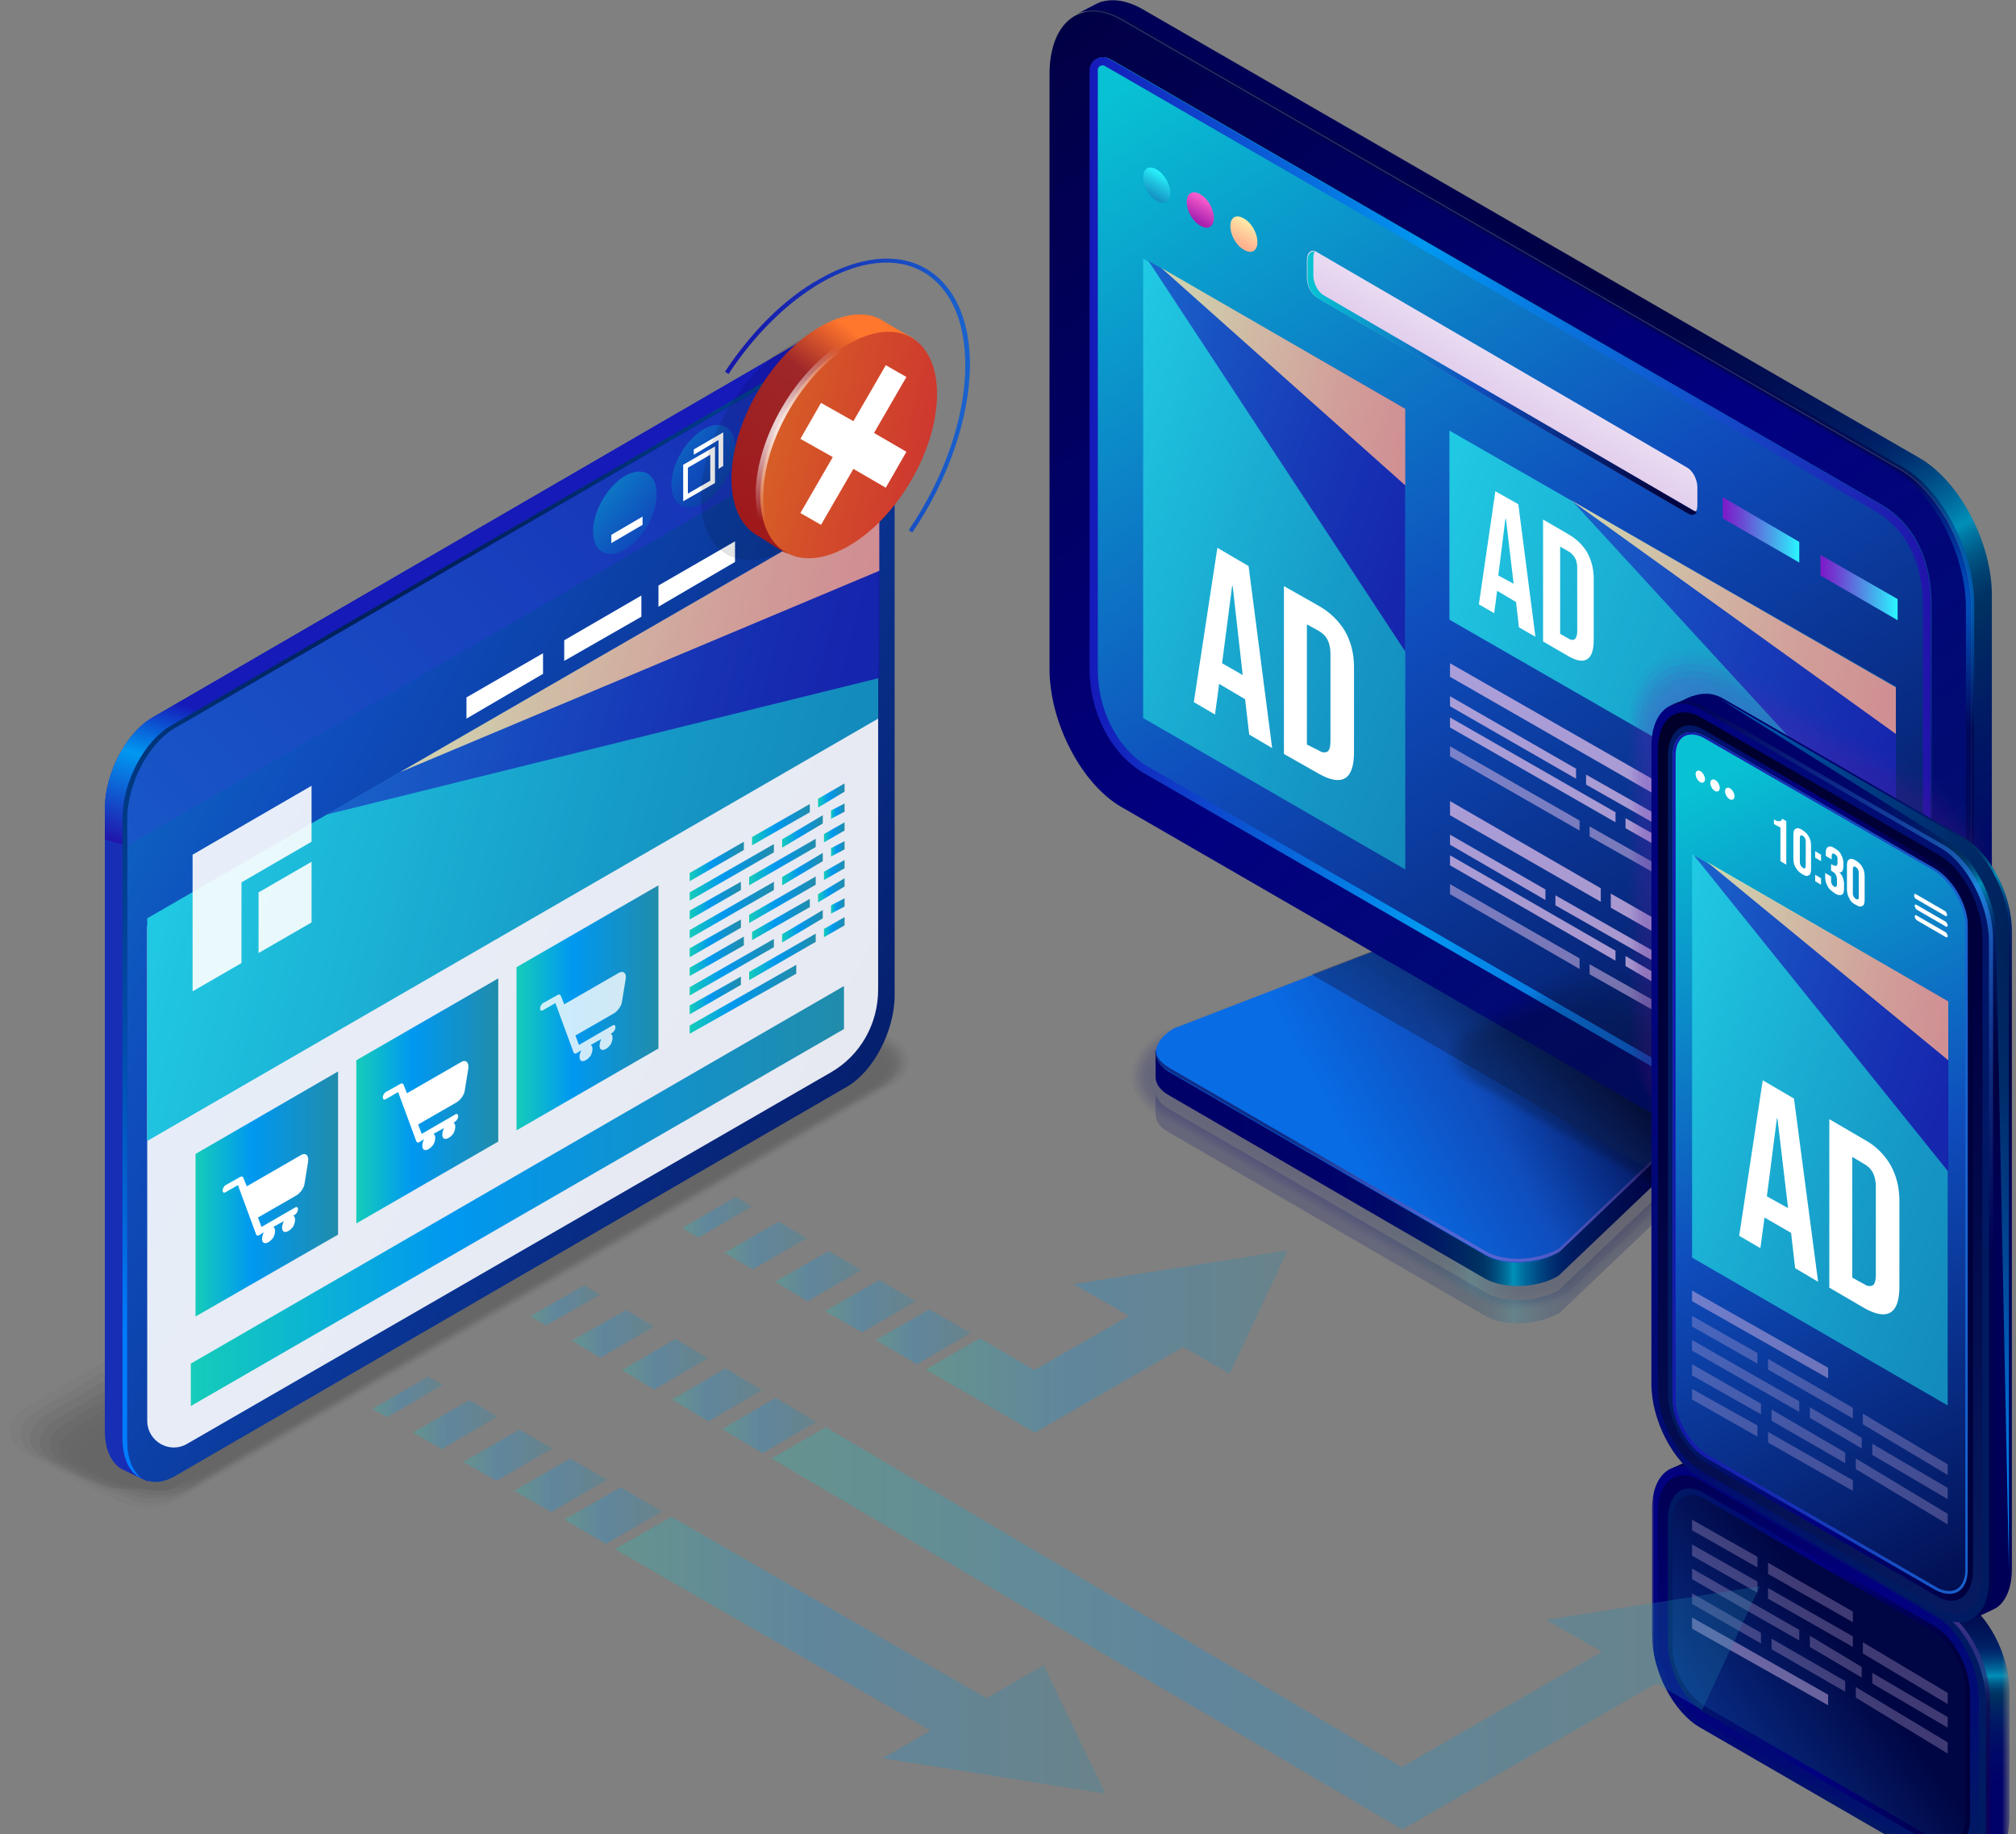 <svg xmlns="http://www.w3.org/2000/svg" xmlns:xlink="http://www.w3.org/1999/xlink" viewBox="0 0 342.3 311.4" xmlns:v="https://vecta.io/nano"><rect x="0" y="0" width="342.3" height="311.4" fill="#808080" stroke="none"/><style><![CDATA[.By{opacity:.8}.Bz{fill:#fff}.CA{opacity:.6}.CB{opacity:.9}.CC{opacity:.818}.CD{fill:#d1b4e3}.CE{opacity:.091}.CF{opacity:.182}.CG{opacity:.273}.CH{opacity:.364}.CI{opacity:.455}.CJ{opacity:.546}.CK{opacity:.636}.CL{opacity:.727}.CM{opacity:.909}]]></style><linearGradient id="A" gradientUnits="userSpaceOnUse" x1="200.326" y1="204.752" x2="307.131" y2="204.752"><stop offset=".056" stop-color="#000069"/><stop offset=".238" stop-color="#000269"/><stop offset=".328" stop-color="#000a67"/><stop offset=".397" stop-color="#001765"/><stop offset=".456" stop-color="#002962"/><stop offset=".47" stop-color="#002f61"/><stop offset=".481" stop-color="#003365"/><stop offset=".494" stop-color="#004171"/><stop offset=".507" stop-color="#005685"/><stop offset=".521" stop-color="#0075a0"/><stop offset=".53" stop-color="#008fb8"/><stop offset=".55" stop-color="#00689b"/><stop offset=".572" stop-color="#004782"/><stop offset=".592" stop-color="#002f70"/><stop offset=".611" stop-color="#002065"/><stop offset=".626" stop-color="#001b61"/><stop offset=".672" stop-color="#015"/><stop offset=".749" stop-color="#000446"/><stop offset=".813" stop-color="#000041"/><stop offset="1" stop-color="#000056"/></linearGradient><path d="M297.5 186.6c0 1.4-1 2.9-3.1 4.1l-29.6 28.2c-3.7 2.2-9.4 2.4-12.6.5l-53.8-31.2c-1.6-.9-2.3-2.1-2.2-3.4v4.3c0 1.2.7 2.3 2.2 3.1l53.8 31.2c3.2 1.9 8.9 1.6 12.6-.5l29.6-28.2c2.1-1.2 3.1-2.7 3.1-4.2 0-.2.1-2.9 0-3.9z" opacity=".2" fill="url(#A)"/><g opacity=".2"><linearGradient id="B" gradientUnits="userSpaceOnUse" x1="191.754" y1="188.539" x2="302.044" y2="188.539"><stop offset=".056" stop-color="#000069"/><stop offset=".238" stop-color="#000269"/><stop offset=".328" stop-color="#000a67"/><stop offset=".397" stop-color="#001765"/><stop offset=".456" stop-color="#002962"/><stop offset=".47" stop-color="#002f61"/><stop offset=".481" stop-color="#003365"/><stop offset=".494" stop-color="#004171"/><stop offset=".507" stop-color="#005685"/><stop offset=".521" stop-color="#0075a0"/><stop offset=".53" stop-color="#008fb8"/><stop offset=".55" stop-color="#00689b"/><stop offset=".572" stop-color="#004782"/><stop offset=".592" stop-color="#002f70"/><stop offset=".611" stop-color="#002065"/><stop offset=".626" stop-color="#001b61"/><stop offset=".672" stop-color="#015"/><stop offset=".749" stop-color="#000446"/><stop offset=".813" stop-color="#000041"/><stop offset="1" stop-color="#000056"/></linearGradient><path d="M257.7 222.9c-3 0-5.6-.6-7.7-1.9l-53.8-31.2c-2.8-1.6-4.4-4.2-4.4-7.1 0-3.1 2-6.1 5.4-8l47.2-18.2c2.7-1.5 6-2.4 9.4-2.4 3 0 5.6.6 7.7 1.9l36.1 21.2c2.8 1.6 4.4 4.2 4.4 7.1 0 3.1-2 6.1-5.4 8L267 220.5c-2.5 1.6-5.9 2.4-9.3 2.4z" opacity="0" fill="url(#B)"/><linearGradient id="C" gradientUnits="userSpaceOnUse" x1="192.166" y1="188.544" x2="301.365" y2="188.544"><stop offset=".056" stop-color="#000069"/><stop offset=".238" stop-color="#000269"/><stop offset=".328" stop-color="#000a67"/><stop offset=".397" stop-color="#001765"/><stop offset=".456" stop-color="#002962"/><stop offset=".47" stop-color="#002f61"/><stop offset=".481" stop-color="#003365"/><stop offset=".494" stop-color="#004171"/><stop offset=".507" stop-color="#005685"/><stop offset=".521" stop-color="#0075a0"/><stop offset=".53" stop-color="#008fb8"/><stop offset=".55" stop-color="#00689b"/><stop offset=".572" stop-color="#004782"/><stop offset=".592" stop-color="#002f70"/><stop offset=".611" stop-color="#002065"/><stop offset=".626" stop-color="#001b61"/><stop offset=".672" stop-color="#015"/><stop offset=".749" stop-color="#000446"/><stop offset=".813" stop-color="#000041"/><stop offset="1" stop-color="#000056"/></linearGradient><path d="M197.3 175.1l47.2-18.2c2.7-1.5 6-2.4 9.4-2.3 1.4 0 2.8.2 4.1.5 1.2.3 2.6.9 3.6 1.4l35.9 21.1c2.8 1.7 4 4.2 3.9 7-.2 2.9-2.3 6-5.4 7.8l-29 27.7c-2.6 1.5-5.9 2.3-9.2 2.3-2.9 0-5.5-.6-7.6-1.8l-53.8-31.2c-2.7-1.6-4.3-4-4.2-6.8 0-2.9 1.8-5.7 5.1-7.5z" fill="url(#C)" class="CE"/><linearGradient id="D" gradientUnits="userSpaceOnUse" x1="192.577" y1="188.547" x2="300.718" y2="188.547"><stop offset=".056" stop-color="#000069"/><stop offset=".238" stop-color="#000269"/><stop offset=".328" stop-color="#000a67"/><stop offset=".397" stop-color="#001765"/><stop offset=".456" stop-color="#002962"/><stop offset=".47" stop-color="#002f61"/><stop offset=".481" stop-color="#003365"/><stop offset=".494" stop-color="#004171"/><stop offset=".507" stop-color="#005685"/><stop offset=".521" stop-color="#0075a0"/><stop offset=".53" stop-color="#008fb8"/><stop offset=".55" stop-color="#00689b"/><stop offset=".572" stop-color="#004782"/><stop offset=".592" stop-color="#002f70"/><stop offset=".611" stop-color="#002065"/><stop offset=".626" stop-color="#001b61"/><stop offset=".672" stop-color="#015"/><stop offset=".749" stop-color="#000446"/><stop offset=".813" stop-color="#000041"/><stop offset="1" stop-color="#000056"/></linearGradient><path d="M197.5 175.4l47.2-18.2c2.6-1.5 6-2.3 9.3-2.3 1.4 0 2.8.3 4 .6 1.1.3 2.7 1 3.5 1.5l34.7 20.3c.1 0 1 .6 1 .6 2.7 1.7 3.6 4.3 3.3 7-.3 2.6-2.7 6-5.4 7.6l-28.5 27.2c-2.5 1.5-5.7 2.3-9 2.3-2.8 0-5.4-.6-7.4-1.8L196.4 189c-2.6-1.5-4.1-3.8-4-6.4.2-2.7 2-5.4 5.1-7.2z" fill="url(#D)" class="CF"/><linearGradient id="E" gradientUnits="userSpaceOnUse" x1="192.989" y1="188.55" x2="300.116" y2="188.55"><stop offset=".056" stop-color="#000069"/><stop offset=".238" stop-color="#000269"/><stop offset=".328" stop-color="#000a67"/><stop offset=".397" stop-color="#001765"/><stop offset=".456" stop-color="#002962"/><stop offset=".47" stop-color="#002f61"/><stop offset=".481" stop-color="#003365"/><stop offset=".494" stop-color="#004171"/><stop offset=".507" stop-color="#005685"/><stop offset=".521" stop-color="#0075a0"/><stop offset=".53" stop-color="#008fb8"/><stop offset=".55" stop-color="#00689b"/><stop offset=".572" stop-color="#004782"/><stop offset=".592" stop-color="#002f70"/><stop offset=".611" stop-color="#002065"/><stop offset=".626" stop-color="#001b61"/><stop offset=".672" stop-color="#015"/><stop offset=".749" stop-color="#000446"/><stop offset=".813" stop-color="#000041"/><stop offset="1" stop-color="#000056"/></linearGradient><path d="M197.7 175.8l47.2-18.2c2.6-1.5 6-2.3 9.3-2.2 1.4 0 2.8.3 4 .6 1 .3 2.7 1.1 3.5 1.5l34.5 20.2c.1.1.9.6 1 .6 2.6 1.7 3.2 4.2 2.7 7-.4 2.3-3 5.9-5.5 7.4l-28 26.7c-2.5 1.4-5.6 2.2-8.7 2.2-2.7 0-5.2-.6-7.2-1.7l-53.8-31.2c-2.5-1.4-3.9-3.7-3.8-6.1.1-2.6 1.8-5.1 4.8-6.8z" fill="url(#E)" class="CG"/><linearGradient id="F" gradientUnits="userSpaceOnUse" x1="193.4" y1="188.551" x2="299.835" y2="188.551"><stop offset=".056" stop-color="#000069"/><stop offset=".238" stop-color="#000269"/><stop offset=".328" stop-color="#000a67"/><stop offset=".397" stop-color="#001765"/><stop offset=".456" stop-color="#002962"/><stop offset=".47" stop-color="#002f61"/><stop offset=".481" stop-color="#003365"/><stop offset=".494" stop-color="#004171"/><stop offset=".507" stop-color="#005685"/><stop offset=".521" stop-color="#0075a0"/><stop offset=".53" stop-color="#008fb8"/><stop offset=".55" stop-color="#00689b"/><stop offset=".572" stop-color="#004782"/><stop offset=".592" stop-color="#002f70"/><stop offset=".611" stop-color="#002065"/><stop offset=".626" stop-color="#001b61"/><stop offset=".672" stop-color="#015"/><stop offset=".749" stop-color="#000446"/><stop offset=".813" stop-color="#000041"/><stop offset="1" stop-color="#000056"/></linearGradient><path d="M197.9 176.1l47.2-18.2c2.6-1.5 6-2.3 9.2-2.1 1.4.1 2.8.4 4 .7.8.2 2.8 1.2 3.5 1.6l34.3 20.1c.1.1.9.5 1 .6 2.6 1.7 3.4 4.4 2.2 6.9 0 2-3.4 5.9-5.5 7.2l-27.4 26.2c-2.4 1.4-5.5 2.2-8.5 2.2-2.7 0-5.1-.5-7-1.6L197 188.4c-2.4-1.4-3.7-3.5-3.6-5.8.1-2.5 1.7-4.8 4.5-6.5z" fill="url(#F)" class="CH"/><linearGradient id="G" gradientUnits="userSpaceOnUse" x1="193.811" y1="188.552" x2="299.416" y2="188.552"><stop offset=".056" stop-color="#000069"/><stop offset=".238" stop-color="#000269"/><stop offset=".328" stop-color="#000a67"/><stop offset=".397" stop-color="#001765"/><stop offset=".456" stop-color="#002962"/><stop offset=".47" stop-color="#002f61"/><stop offset=".481" stop-color="#003365"/><stop offset=".494" stop-color="#004171"/><stop offset=".507" stop-color="#005685"/><stop offset=".521" stop-color="#0075a0"/><stop offset=".53" stop-color="#008fb8"/><stop offset=".55" stop-color="#00689b"/><stop offset=".572" stop-color="#004782"/><stop offset=".592" stop-color="#002f70"/><stop offset=".611" stop-color="#002065"/><stop offset=".626" stop-color="#001b61"/><stop offset=".672" stop-color="#015"/><stop offset=".749" stop-color="#000446"/><stop offset=".813" stop-color="#000041"/><stop offset="1" stop-color="#000056"/></linearGradient><path d="M198.1 176.5l47.2-18.2c2.6-1.5 6-2.2 9.2-2.1 1.4.1 2.7.4 3.9.8.7.2 2.8 1.3 3.4 1.6l34.1 20c.2.1.9.5 1 .6 2.5 1.8 3.1 4.4 1.6 6.9 0 1.7-3.7 5.9-5.6 6.9L266 218.7c-2.4 1.4-5.3 2.1-8.3 2.1-2.6 0-5-.5-6.8-1.6L197.2 188c-2.3-1.3-3.5-3.3-3.4-5.5s1.6-4.5 4.3-6z" fill="url(#G)" class="CI"/><linearGradient id="H" gradientUnits="userSpaceOnUse" x1="194.222" y1="188.552" x2="299.035" y2="188.552"><stop offset=".056" stop-color="#000069"/><stop offset=".238" stop-color="#000269"/><stop offset=".328" stop-color="#000a67"/><stop offset=".397" stop-color="#001765"/><stop offset=".456" stop-color="#002962"/><stop offset=".47" stop-color="#002f61"/><stop offset=".481" stop-color="#003365"/><stop offset=".494" stop-color="#004171"/><stop offset=".507" stop-color="#005685"/><stop offset=".521" stop-color="#0075a0"/><stop offset=".53" stop-color="#008fb8"/><stop offset=".55" stop-color="#00689b"/><stop offset=".572" stop-color="#004782"/><stop offset=".592" stop-color="#002f70"/><stop offset=".611" stop-color="#002065"/><stop offset=".626" stop-color="#001b61"/><stop offset=".672" stop-color="#015"/><stop offset=".749" stop-color="#000446"/><stop offset=".813" stop-color="#000041"/><stop offset="1" stop-color="#000056"/></linearGradient><path d="M198.3 176.8l47.2-18.2c2.6-1.5 6-2.2 9.1-2 1.4.1 2.7.5 3.9.8.6.2 2.9 1.4 3.4 1.6l33.9 19.9c.2.1.8.5 1 .6 2.5 1.8 2.8 4.5 1 6.8 0 1.4-4.1 5.8-5.6 6.7l-26.4 25.2c-2.3 1.3-5.2 2-8 2.1-2.5 0-4.8-.5-6.6-1.5l-53.8-31.2c-2.2-1.2-3.3-3.1-3.2-5.1.1-2.1 1.6-4.2 4.1-5.7z" fill="url(#H)" class="CJ"/><linearGradient id="I" gradientUnits="userSpaceOnUse" x1="194.632" y1="188.551" x2="298.686" y2="188.551"><stop offset=".056" stop-color="#000069"/><stop offset=".238" stop-color="#000269"/><stop offset=".328" stop-color="#000a67"/><stop offset=".397" stop-color="#001765"/><stop offset=".456" stop-color="#002962"/><stop offset=".47" stop-color="#002f61"/><stop offset=".481" stop-color="#003365"/><stop offset=".494" stop-color="#004171"/><stop offset=".507" stop-color="#005685"/><stop offset=".521" stop-color="#0075a0"/><stop offset=".53" stop-color="#008fb8"/><stop offset=".55" stop-color="#00689b"/><stop offset=".572" stop-color="#004782"/><stop offset=".592" stop-color="#002f70"/><stop offset=".611" stop-color="#002065"/><stop offset=".626" stop-color="#001b61"/><stop offset=".672" stop-color="#015"/><stop offset=".749" stop-color="#000446"/><stop offset=".813" stop-color="#000041"/><stop offset="1" stop-color="#000056"/></linearGradient><path d="M198.5 177.2l47.2-18.2c2.6-1.5 6-2.2 9.1-1.9 1.4.1 2.7.5 3.9.9.5.2 2.9 1.5 3.3 1.7l33.8 19.8c.2.1.8.5 1 .6 2.4 1.8 2.6 4.5.4 6.8 0 1.1-4.4 5.8-5.7 6.5L265.7 218c-2.2 1.3-5.1 2-7.8 2-2.4 0-4.7-.5-6.5-1.5l-53.8-31.2c-2-1.2-3.1-2.9-3-4.8.1-2 1.5-3.9 3.9-5.3z" fill="url(#I)" class="CK"/><linearGradient id="J" gradientUnits="userSpaceOnUse" x1="195.042" y1="188.549" x2="298.365" y2="188.549"><stop offset=".056" stop-color="#000069"/><stop offset=".238" stop-color="#000269"/><stop offset=".328" stop-color="#000a67"/><stop offset=".397" stop-color="#001765"/><stop offset=".456" stop-color="#002962"/><stop offset=".47" stop-color="#002f61"/><stop offset=".481" stop-color="#003365"/><stop offset=".494" stop-color="#004171"/><stop offset=".507" stop-color="#005685"/><stop offset=".521" stop-color="#0075a0"/><stop offset=".53" stop-color="#008fb8"/><stop offset=".55" stop-color="#00689b"/><stop offset=".572" stop-color="#004782"/><stop offset=".592" stop-color="#002f70"/><stop offset=".611" stop-color="#002065"/><stop offset=".626" stop-color="#001b61"/><stop offset=".672" stop-color="#015"/><stop offset=".749" stop-color="#000446"/><stop offset=".813" stop-color="#000041"/><stop offset="1" stop-color="#000056"/></linearGradient><path d="M198.7 177.5l47.2-18.2c2.6-1.5 6-2.1 9.1-1.9 1.4.1 2.7.6 3.8 1 .4.1 3 1.6 3.3 1.7l33.6 19.7c.3.2.8.5 1 .7 2.3 1.8 2.3 4.6-.1 6.8 0 .9-4.8 5.7-5.7 6.3l-25.3 24.1c-2.2 1.3-4.9 1.9-7.6 1.9-2.4 0-4.6-.5-6.3-1.4L197.8 187c-1.9-1.1-2.9-2.7-2.8-4.5.2-1.8 1.4-3.6 3.7-5z" fill="url(#J)" class="CL"/><linearGradient id="K" gradientUnits="userSpaceOnUse" x1="195.452" y1="188.546" x2="298.067" y2="188.546"><stop offset=".056" stop-color="#000069"/><stop offset=".238" stop-color="#000269"/><stop offset=".328" stop-color="#000a67"/><stop offset=".397" stop-color="#001765"/><stop offset=".456" stop-color="#002962"/><stop offset=".47" stop-color="#002f61"/><stop offset=".481" stop-color="#003365"/><stop offset=".494" stop-color="#004171"/><stop offset=".507" stop-color="#005685"/><stop offset=".521" stop-color="#0075a0"/><stop offset=".53" stop-color="#008fb8"/><stop offset=".55" stop-color="#00689b"/><stop offset=".572" stop-color="#004782"/><stop offset=".592" stop-color="#002f70"/><stop offset=".611" stop-color="#002065"/><stop offset=".626" stop-color="#001b61"/><stop offset=".672" stop-color="#015"/><stop offset=".749" stop-color="#000446"/><stop offset=".813" stop-color="#000041"/><stop offset="1" stop-color="#000056"/></linearGradient><path d="M199 177.9l47.2-18.2c2.6-1.5 6-2.1 9-1.8 1.4.1 2.6.6 3.8 1l3.2 1.8 33.4 19.6 1 .7c2.3 1.9 2 4.6-.7 6.7 0 .6-5.2 5.7-5.8 6l-24.8 23.6c-2.1 1.2-4.8 1.9-7.4 1.9-2.3 0-4.5-.4-6.1-1.4L198 186.6c-1.8-1.1-2.7-2.6-2.6-4.1.2-1.7 1.4-3.3 3.6-4.6z" fill="url(#K)" class="CC"/><linearGradient id="L" gradientUnits="userSpaceOnUse" x1="195.86" y1="188.543" x2="297.79" y2="188.543"><stop offset=".056" stop-color="#000069"/><stop offset=".238" stop-color="#000269"/><stop offset=".328" stop-color="#000a67"/><stop offset=".397" stop-color="#001765"/><stop offset=".456" stop-color="#002962"/><stop offset=".47" stop-color="#002f61"/><stop offset=".481" stop-color="#003365"/><stop offset=".494" stop-color="#004171"/><stop offset=".507" stop-color="#005685"/><stop offset=".521" stop-color="#0075a0"/><stop offset=".53" stop-color="#008fb8"/><stop offset=".55" stop-color="#00689b"/><stop offset=".572" stop-color="#004782"/><stop offset=".592" stop-color="#002f70"/><stop offset=".611" stop-color="#002065"/><stop offset=".626" stop-color="#001b61"/><stop offset=".672" stop-color="#015"/><stop offset=".749" stop-color="#000446"/><stop offset=".813" stop-color="#000041"/><stop offset="1" stop-color="#000056"/></linearGradient><path d="M199.2 178.3l47.2-18.2c2.6-1.5 6-2.1 9-1.7 1.4.2 2.6.7 3.7 1.1.1 0 3.1 1.8 3.2 1.8l33.2 19.4c.3.2.7.4 1 .7 2.2 1.9 1.7 4.7-1.3 6.7 0 .3-5.5 5.6-5.8 5.8L265.1 217c-2 1.2-4.6 1.8-7.1 1.8-2.2 0-4.3-.4-5.9-1.3l-53.8-31.2c-1.7-1-2.5-2.4-2.4-3.8.1-1.6 1.2-3.1 3.3-4.2z" fill="url(#L)" class="CM"/><linearGradient id="M" gradientUnits="userSpaceOnUse" x1="196.268" y1="188.539" x2="297.53" y2="188.539"><stop offset=".056" stop-color="#000069"/><stop offset=".238" stop-color="#000269"/><stop offset=".328" stop-color="#000a67"/><stop offset=".397" stop-color="#001765"/><stop offset=".456" stop-color="#002962"/><stop offset=".47" stop-color="#002f61"/><stop offset=".481" stop-color="#003365"/><stop offset=".494" stop-color="#004171"/><stop offset=".507" stop-color="#005685"/><stop offset=".521" stop-color="#0075a0"/><stop offset=".53" stop-color="#008fb8"/><stop offset=".55" stop-color="#00689b"/><stop offset=".572" stop-color="#004782"/><stop offset=".592" stop-color="#002f70"/><stop offset=".611" stop-color="#002065"/><stop offset=".626" stop-color="#001b61"/><stop offset=".672" stop-color="#015"/><stop offset=".749" stop-color="#000446"/><stop offset=".813" stop-color="#000041"/><stop offset="1" stop-color="#000056"/></linearGradient><path d="M252.2 217.1l-53.8-31.2c-3.2-1.9-2.8-5.1.9-7.3l47.2-18.2c3.7-2.2 9.4-2.4 12.6-.5l36.1 21.2c3.2 1.9 2.8 5.1-.9 7.3l-29.6 28.2c-3.6 2.2-9.2 2.4-12.5.5z" fill="url(#M)"/></g><linearGradient id="N" gradientUnits="userSpaceOnUse" x1="200.326" y1="188.464" x2="307.131" y2="188.464"><stop offset=".056" stop-color="#000069"/><stop offset=".238" stop-color="#000269"/><stop offset=".328" stop-color="#000a67"/><stop offset=".397" stop-color="#001765"/><stop offset=".456" stop-color="#002962"/><stop offset=".47" stop-color="#002f61"/><stop offset=".481" stop-color="#003365"/><stop offset=".494" stop-color="#004171"/><stop offset=".507" stop-color="#005685"/><stop offset=".521" stop-color="#0075a0"/><stop offset=".53" stop-color="#008fb8"/><stop offset=".55" stop-color="#00689b"/><stop offset=".572" stop-color="#004782"/><stop offset=".592" stop-color="#002f70"/><stop offset=".611" stop-color="#002065"/><stop offset=".626" stop-color="#001b61"/><stop offset=".672" stop-color="#015"/><stop offset=".749" stop-color="#000446"/><stop offset=".813" stop-color="#000041"/><stop offset="1" stop-color="#000056"/></linearGradient><path d="M252.2 217.1l-53.8-31.2c-1.4-.8-2.2-1.9-2.2-3.1v-4.1c0-1.4 1.1 1 3.1-.1l47.2-18.2c3.7-2.2 9.4-2.4 12.6-.5l36.1 21.2c1.1.6 1.9-2 2.1-1.2.1.3 0 4 0 4.3 0 1.5-1 3-3.1 4.2l-29.6 28.2c-3.5 2.1-9.1 2.3-12.4.5z" fill="url(#N)"/><linearGradient id="O" gradientUnits="userSpaceOnUse" x1="228.906" y1="195.332" x2="277.321" y2="168.549"><stop offset=".01" stop-color="#086ce5"/><stop offset=".429" stop-color="#0f4dbd"/><stop offset=".904" stop-color="#000643"/></linearGradient><path d="M252.2 213.1l-53.8-31.2c-3.2-1.9-2.8-5.1.9-7.3l47.2-18.2c3.7-2.2 9.4-2.4 12.6-.5l36.1 21.2c3.2 1.9 2.8 5.1-.9 7.3l-29.6 28.2c-3.6 2.1-9.2 2.4-12.5.5z" fill="url(#O)"/><linearGradient id="P" gradientUnits="userSpaceOnUse" x1="254.583" y1="182.671" x2="264.087" y2="166.735"><stop offset="0" stop-color="#0f2764" stop-opacity=".6"/><stop offset="1" stop-opacity=".5"/></linearGradient><path d="M295.3 177l-36.1-21.2c-3.2-1.9-8.9-1.6-12.6.5l-23.8 9.1a3.04 3.04 0 0 0 .7.5l53.8 31.2c.7.4 1.6.7 2.6 1l14.6-13.9c3.7-2 4.1-5.3.8-7.2z" fill="url(#P)" class="CC"/><radialGradient id="Q" cx="-1281.321" cy="204.326" r="37.999" gradientTransform="matrix(1 0 0 1 1536.22 0)" gradientUnits="userSpaceOnUse"><stop offset="0" stop-color="#af8afc"/><stop offset="1" stop-color="#10054d"/></radialGradient><path d="M294.4 183.7l-29.6 28.2c-3.7 2.2-9.4 2.4-12.6.5l-53.8-31.2c-1.3-.8-2.1-1.8-2.2-2.9-.2 1.3.5 2.6 2.2 3.5l53.8 31.2c3.2 1.9 8.9 1.6 12.6-.5l29.6-28.2c2.2-1.3 3.2-2.9 3.1-4.4-.2 1.3-1.2 2.7-3.1 3.8z" fill="url(#Q)" class="CA"/><linearGradient id="R" gradientUnits="userSpaceOnUse" x1="332.962" y1="214.142" x2="169.517" y2="-12.024"><stop offset="0" stop-color="#001b61"/><stop offset=".195" stop-color="#010f6f"/><stop offset=".495" stop-color="#020080"/><stop offset=".843" stop-color="#010051"/><stop offset="1" stop-color="#00003b"/></linearGradient><path d="M322.5 213.3L190.4 137c-6.8-3.9-12.2-14.4-12.2-23.4v-101c0-9 5.5-13.1 12.2-9.2l132.1 76.3c6.8 3.9 12.2 14.4 12.2 23.4v101c0 8.9-5.4 13.1-12.2 9.2z" fill="url(#R)"/><linearGradient id="S" gradientUnits="userSpaceOnUse" x1="191.621" y1="10.501" x2="330.678" y2="219.602"><stop offset=".01" stop-color="#08c2d3"/><stop offset=".429" stop-color="#0f4dbd"/><stop offset=".904" stop-color="#000643"/></linearGradient><path d="M324.1 206.2L193.9 131c-5.4-3.5-8.8-10.4-8.8-17.4V11.9c0-1.7 1.8-2.7 3.3-1.9.2.1.3.2.4.2l130.4 75.3c6.5 3.7 8.8 10.4 8.8 17.4v101.4c0 1.8-1.9 2.9-3.5 2-.3 0-.4 0-.4-.1z" fill="url(#S)"/><linearGradient id="T" gradientUnits="userSpaceOnUse" x1="185.057" y1="108.208" x2="327.862" y2="108.208"><stop offset="0" stop-color="#151ab9"/><stop offset=".396" stop-color="#0098f1"/><stop offset=".996" stop-color="#2114ab"/><stop offset="1" stop-color="#2113ab"/></linearGradient><path d="M319.1 85.6L188.7 10.2c-.1 0-.2-.1-.4-.2-1.4-.8-3.3.2-3.3 1.9v101.7c0 7.1 3.4 14 8.8 17.4L324 206.2c.1 0 .2.1.3.2 1.6.9 3.5-.2 3.5-2V103c.1-7.1-2.3-13.7-8.7-17.4zm7.4 118.8c0 .6-.5 1-1 1-.2 0-.3 0-.5-.1l-130.5-75.4c-4.9-3.1-8.1-9.5-8.1-16.2V11.9c0-.5.4-.8.8-.8.1 0 .3 0 .4.1l130.8 75.6c6.7 3.9 8.1 11 8.1 16.2v101.4z" fill="url(#T)"/><linearGradient id="U" gradientUnits="userSpaceOnUse" x1="367.69" y1="219.054" x2="239.041" y2="13.491"><stop offset=".056" stop-color="#000069"/><stop offset=".238" stop-color="#000269"/><stop offset=".328" stop-color="#000a67"/><stop offset=".397" stop-color="#001765"/><stop offset=".456" stop-color="#002962"/><stop offset=".47" stop-color="#002f61"/><stop offset=".481" stop-color="#003365"/><stop offset=".494" stop-color="#004171"/><stop offset=".507" stop-color="#005685"/><stop offset=".521" stop-color="#0075a0"/><stop offset=".53" stop-color="#008fb8"/><stop offset=".55" stop-color="#00689b"/><stop offset=".572" stop-color="#004782"/><stop offset=".592" stop-color="#002f70"/><stop offset=".611" stop-color="#002065"/><stop offset=".626" stop-color="#001b61"/><stop offset=".672" stop-color="#015"/><stop offset=".749" stop-color="#000446"/><stop offset=".813" stop-color="#000041"/><stop offset="1" stop-color="#000056"/></linearGradient><path d="M326 77.8L193.9 1.5c-2.7-1.5-5.1-1.8-7.2-1.1-.3.1-3.7 1.9-3.9 2 2.1-1 4.7-.8 7.6.8l132.1 76.3c6.8 3.9 12.2 14.4 12.2 23.4v101c0 5.6-2.1 9.3-5.4 10.4.3 0 .6-.1 1.1-.4.2-.1 3.9-2.2 4-2.3 2.3-1.6 3.8-5 3.8-9.6V101c0-8.9-5.5-19.3-12.2-23.2z" fill="url(#U)"/><radialGradient id="V" cx="-1205.027" cy="101.991" r="21.898" gradientTransform="matrix(1 0 0 1 1536.22 0)" gradientUnits="userSpaceOnUse"><stop offset="0" stop-color="#008afc"/><stop offset="1" stop-color="#00054d"/></radialGradient><path d="M323.1 79.3L191 3c-2.8-1.6-5.3-1.8-7.4-.9 1.7-.3 3.8.1 5.9 1.4l132.1 76.3c6.8 3.9 12.2 14.4 12.2 23.4v101c0 5.3-1.9 8.9-4.9 10.2 3.8-.6 6.3-4.5 6.3-10.6v-101c.1-9.1-5.4-19.6-12.1-23.5z" fill="url(#V)" class="CA"/><g opacity=".2"><path d="M311.7 218.2c-1.9 0-3.5-.4-4.9-1.2l-59.2-33.8c-1.8-1-2.8-2.7-2.8-4.5 0-2 1.2-3.8 3.4-5.1l19.4-10.9c1.7-1 3.8-1.5 5.9-1.5 1.9 0 3.5.4 4.9 1.2l59.2 33.8c1.8 1 2.8 2.7 2.8 4.5 0 2-1.2 3.8-3.4 5.1l-19.4 10.9c-1.6 1-3.7 1.5-5.9 1.5z" opacity="0"/><path d="M248.7 174.2l5.3-2.9c.2-.1 10.1-5.5 10.3-5.4l3.4-1.7c1.5-.9 3.8-1.2 5.7-1.2 1.7 0 3.5.5 4.7 1.2l23.8 13.5 5 2.9 28.8 16.4c.9.5 1.8 1.4 2.2 2.2.4.7.6 1.4.6 2.1.1 1.9-1.1 3.7-3.2 4.9l-5.3 2.9c-.2.1-10.1 5.5-10.3 5.4l-3.4 1.7c-1.5.9-3.8 1.2-5.7 1.2-1.7 0-3.5-.5-4.7-1.2l-23.8-13.5-5-2.9-28.8-16.4c-.9-.5-1.8-1.4-2.2-2.2-.4-.7-.6-1.4-.6-2.1-.1-1.9 1-3.7 3.2-4.9z" class="CE"/><path d="M249.2 174.6l5.1-2.8c.4-.2 9.7-5.1 10-4.9l3.3-1.4c1.4-.8 3.8-.8 5.5-.8 1.5 0 3.5.6 4.5 1.3l56 31.8c.8.5 1.8 1.3 2.2 2.1.4.6.6 1.3.7 2 .1 1.8-1 3.6-3.1 4.8l-5.1 2.8c-.4.2-9.7 5.1-10 4.9l-3.3 1.4c-1.4.8-3.8.8-5.5.8-1.5 0-3.5-.6-4.5-1.3l-23.1-13.1-4.9-2.8-28-15.9c-.8-.5-1.8-1.3-2.2-2.1-.4-.6-.6-1.3-.7-2-.1-1.8 1-3.6 3.1-4.8z" class="CF"/><path d="M249.7 175l5-2.7c.6-.4 9.3-4.7 9.8-4.4l3.2-1.1c1.2-.7 3.8-.5 5.3-.5 1.4 0 3.4.8 4.4 1.3l22.4 12.8 4.7 2.7 27.1 15.5c.7.4 1.8 1.3 2.2 2 .4.6.6 1.2.7 1.9.2 1.7-.9 3.5-2.9 4.6l-5 2.7c-.6.4-9.3 4.7-9.8 4.4l-3.2 1.1c-1.2.7-3.8.5-5.3.5-1.4 0-3.4-.8-4.4-1.3l-54.2-31c-.7-.4-1.8-1.3-2.2-2-.4-.6-.6-1.2-.7-1.9-.2-1.7.9-3.4 2.9-4.6z" class="CG"/><path d="M250.2 175.4l4.8-2.6c.9-.5 8.8-4.3 9.6-3.9l3.1-.8c1.1-.6 3.7-.2 5.1-.2 1.2 0 3.4.9 4.2 1.4l21.7 12.4 4.6 2.6 26.3 15c.6.4 1.8 1.3 2.1 1.8.4.6.7 1.2.8 1.8.2 1.7-.8 3.3-2.8 4.5l-4.8 2.6c-.9.5-8.8 4.3-9.6 3.9l-3.1.8c-1.1.6-3.7.2-5.1.2-1.2 0-3.4-.9-4.2-1.4l-21.7-12.4-4.6-2.6-26.3-15c-.6-.4-1.8-1.3-2.1-1.8-.4-.6-.7-1.2-.8-1.8-.2-1.6.8-3.3 2.8-4.5z" class="CH"/><path d="M250.8 175.9l4.7-2.5c1.1-.6 8.4-3.9 9.3-3.4l3-.5c.9-.5 3.7.1 4.9.1 1 0 3.3 1 4 1.4l25.4 14.5 25.4 14.6c.6.3 1.8 1.3 2.1 1.7.4.6.7 1.1.8 1.7.3 1.6-.7 3.2-2.6 4.4l-4.7 2.5c-1.1.6-8.4 3.9-9.3 3.4l-3 .5c-.9.5-3.7-.1-4.9-.1-1 0-3.3-1-4-1.4l-21-12-4.4-2.5-25.4-14.6c-.6-.3-1.8-1.3-2.1-1.7-.4-.6-.7-1.1-.8-1.7-.3-1.7.6-3.3 2.6-4.4z" class="CI"/><path d="M251.3 176.3l4.6-2.4c1.3-.7 8-3.5 9.1-2.9l2.9-.2c.8-.4 3.7.5 4.7.5.8 0 3.3 1.1 3.9 1.5l20.3 11.6 4.3 2.5 24.6 14.1c.5.3 1.8 1.3 2.1 1.6.4.5.7 1 .9 1.6.3 1.5-.5 3.1-2.5 4.2l-4.6 2.4c-1.3.7-8 3.5-9.1 2.9l-2.9.2c-.8.4-3.7-.5-4.7-.5-.8 0-3.3-1.1-3.9-1.5l-20.3-11.6-4.3-2.5-24.6-14.1c-.5-.3-1.8-1.3-2.1-1.6-.4-.5-.7-1-.9-1.6-.3-1.5.6-3.1 2.5-4.2z" class="CJ"/><path d="M251.8 176.7l4.4-2.3c1.5-.9 7.6-3.1 8.9-2.4l2.8.2c.6-.4 3.7.8 4.5.8.7 0 3.2 1.3 3.7 1.5l19.6 11.2 4.1 2.4 23.8 13.6c.4.2 1.8 1.2 2 1.5.4.5.8 1 .9 1.5.4 1.4-.4 3-2.3 4.1l-4.4 2.3c-1.5.9-7.6 3.1-8.9 2.4l-2.8-.2c-.6.4-3.7-.8-4.5-.8-.7 0-3.2-1.3-3.7-1.5l-19.6-11.2-4.1-2.4-23.8-13.6c-.4-.2-1.8-1.2-2-1.5-.4-.5-.8-1-.9-1.5-.4-1.5.4-3 2.3-4.1z" class="CK"/><path d="M252.3 177.1l4.3-2.2c1.7-1 7.2-2.7 8.7-1.9l2.7.5c.5-.3 3.7 1.1 4.3 1.1.5 0 3.2 1.4 3.5 1.6l18.9 10.8 4 2.3 22.9 13.2 2 1.4c.5.4.8.9 1 1.4.4 1.4-.3 2.9-2.2 3.9l-4.3 2.2c-1.7 1-7.2 2.7-8.7 1.9l-2.7-.5c-.5.3-3.7-1.1-4.3-1.1-.5 0-3.2-1.4-3.5-1.6L276 197l-22.9-13.2-2-1.4c-.5-.4-.8-.9-1-1.4-.4-1.3.4-2.8 2.2-3.9z" class="CL"/><path d="M252.9 177.5l4.1-2.1c1.9-1.1 6.8-2.3 8.4-1.3l2.6.8c.3-.2 3.7 1.5 4.1 1.5.3 0 3.1 1.5 3.4 1.6l18.2 10.5 3.8 2.2 22.1 12.7c.2.1 1.9 1.2 2 1.3.5.4.8.8 1 1.3.5 1.3-.2 2.7-2 3.8l-4.1 2.1c-1.9 1.1-6.8 2.3-8.4 1.3l-2.6-.8c-.3.2-3.7-1.5-4.1-1.5-.3 0-3.1-1.5-3.4-1.6l-22-12.7-22.1-12.7c-.2-.1-1.9-1.2-2-1.3-.5-.4-.8-.8-1-1.3-.6-1.3.1-2.7 2-3.8z" class="CC"/><path d="M253.4 177.9l4-2c2.1-1.2 6.3-1.9 8.2-.8l2.5 1.1c.2-.1 3.7 1.8 3.9 1.8s3.1 1.6 3.2 1.7l17.5 10.1 3.7 2.1 21.2 12.2c.1.1 1.9 1.1 2 1.2.5.3.9.7 1.1 1.2.6 1.2-.1 2.6-1.9 3.7l-4 2c-2.1 1.2-6.3 1.9-8.2.8l-2.5-1.1c-.2.1-3.7-1.8-3.9-1.8s-3.1-1.6-3.2-1.7l-17.5-10.1-3.7-2.1-21.2-12.2c-.1-.1-1.9-1.1-2-1.2-.5-.3-.9-.7-1.1-1.2-.5-1.2.1-2.6 1.9-3.7z" class="CM"/><path d="M305 212.8l-25.8-14.9-25.9-14.9c-2-1.2-1.8-3.2.6-4.6l3.8-1.9c2.4-1.4 5.9-1.5 8-.3l51.6 29.8c2 1.2 1.8 3.2-.6 4.6l-3.8 1.9c-2.3 1.3-5.8 1.5-7.9.3z"/></g><defs><filter id="W" filterUnits="userSpaceOnUse" x="280.4" y="247.3" width="60.7" height="70.4"><feColorMatrix values="1 0 0 0 0  0 1 0 0 0  0 0 1 0 0  0 0 0 1 0"/></filter><path id="X" d="M51.1 196.1l-9.2 5.3-.6-1.5c-.1-.2-.3-.2-.5-.1l-2.5 1.4c-.3.2-.5.6-.5.9s.2.5.5.3l2.1-1.2 3.1 8.4c.1.2.3.2.5.1l.8-.5c-.4.8-.4 1.6 0 1.8s1.1-.2 1.6-.9c.4-.8.4-1.6 0-1.8l1.8-1c-.4.8-.4 1.6 0 1.8s1.1-.2 1.6-.9c.4-.8.4-1.6 0-1.8l.3-.2c.3-.2.5-.6.5-.9s-.2-.5-.5-.3l-5.7 3.3-.6-1.6 6.6-3.8c.6-.4 1.2-1.2 1.3-1.9l.6-3.7c.2-1.1-.4-1.7-1.2-1.2z"/><path id="Y" d="M213.5 41.1c0 1.5-1 2.1-2.3 1.3-1.3-.7-2.3-2.5-2.3-4s1-2.1 2.3-1.3c1.3.7 2.3 2.5 2.3 4z"/></defs><mask maskUnits="userSpaceOnUse" x="280.4" y="247.3" width="60.7" height="70.4" id="Z"><g filter="url(#W)"><linearGradient id="a" gradientUnits="userSpaceOnUse" x1="345.035" y1="217.928" x2="314.215" y2="278.607"><stop offset="0" stop-color="#fff"/><stop offset="1"/></linearGradient><path d="M274.3 242h74.5v83.6h-74.5z" fill="url(#a)"/></g></mask><g mask="url(#Z)"><linearGradient id="b" gradientUnits="userSpaceOnUse" x1="313.154" y1="317.506" x2="311.64" y2="256.527"><stop offset=".056" stop-color="#000069"/><stop offset=".238" stop-color="#000269"/><stop offset=".328" stop-color="#000a67"/><stop offset=".397" stop-color="#001765"/><stop offset=".456" stop-color="#002962"/><stop offset=".47" stop-color="#002f61"/><stop offset=".481" stop-color="#003365"/><stop offset=".494" stop-color="#004171"/><stop offset=".507" stop-color="#005685"/><stop offset=".521" stop-color="#0075a0"/><stop offset=".53" stop-color="#008fb8"/><stop offset=".55" stop-color="#00689b"/><stop offset=".572" stop-color="#004782"/><stop offset=".592" stop-color="#002f70"/><stop offset=".611" stop-color="#002065"/><stop offset=".626" stop-color="#001b61"/><stop offset=".672" stop-color="#015"/><stop offset=".749" stop-color="#000446"/><stop offset=".813" stop-color="#000041"/><stop offset="1" stop-color="#000056"/></linearGradient><path d="M332.9 314.8l-40.3-23.3c-4.6-2.6-8.2-9.7-8.2-15.7v-21.4c0-3.1-2.5-3.8-1-4.9.1 0 3.6-1.7 3.7-1.7 1.7-.6 3.4-.9 5.6.3l40.3 23.3c4.6 2.6 8.2 9.7 8.2 15.7v21.4c0 3.2-1 5.5-2.7 6.6-.1.1-4.4 2.1-4.5 2.1-1.5.6.8-1.2-1.1-2.4z" fill="url(#b)"/><radialGradient id="c" cx="336.304" cy="263.523" r="25.869" gradientUnits="userSpaceOnUse"><stop offset="0" stop-color="#af8afc"/><stop offset="1" stop-color="#10054d"/></radialGradient><path d="M329.7 316.3L289.4 293c-4.6-2.6-8.2-9.7-8.2-15.7v-21.4c0-6.1 3.7-8.9 8.2-6.2l40.3 23.3c4.6 2.6 8.2 9.7 8.2 15.7V310c.1 6.1-3.6 8.9-8.2 6.3z" fill="url(#c)" class="CA"/><linearGradient id="d" gradientUnits="userSpaceOnUse" x1="332.502" y1="290.714" x2="214.002" y2="253.619"><stop offset="0" stop-color="#001b61"/><stop offset=".195" stop-color="#010f6f"/><stop offset=".495" stop-color="#020080"/><stop offset=".843" stop-color="#010051"/><stop offset="1" stop-color="#00003b"/></linearGradient><path d="M329 316.6l-40.3-23.3c-4.6-2.6-8.2-9.7-8.2-15.7v-21.4c0-6.1 3.7-8.9 8.2-6.2l40.3 23.3c4.6 2.6 8.2 9.7 8.2 15.7v21.4c0 6.1-3.6 8.9-8.2 6.2z" fill="url(#d)"/><linearGradient id="e" gradientUnits="userSpaceOnUse" x1="326.185" y1="319.965" x2="284.773" y2="232.46"><stop offset="0" stop-color="#001b61"/><stop offset=".195" stop-color="#010f6f"/><stop offset=".495" stop-color="#020080"/><stop offset=".843" stop-color="#010051"/><stop offset="1" stop-color="#00003b"/></linearGradient><path d="M281.5 278.3v-21.5c0-5.3 3.2-7.8 7.2-5.5l40.1 23.2c4 2.3 7.2 8.5 7.2 13.8v21.5c0 5.3-3.2 7.8-7.2 5.5l-40.1-23.2c-3.9-2.3-7.2-8.5-7.2-13.8z" fill="url(#e)"/><linearGradient id="f" gradientUnits="userSpaceOnUse" x1="283.154" y1="283.306" x2="334.518" y2="283.306"><stop offset="0" stop-color="#001b61"/><stop offset=".195" stop-color="#010f6f"/><stop offset=".495" stop-color="#020080"/><stop offset=".843" stop-color="#010051"/><stop offset="1" stop-color="#00003b"/></linearGradient><path d="M283.2 279v-21c0-4.5 2.7-6.5 6-4.6l39.3 22.7c3.3 1.9 6 7.1 6 11.6v21c0 4.5-2.7 6.5-6 4.6l-39.3-22.7c-3.3-2-6-7.2-6-11.6z" fill="url(#f)"/><linearGradient id="g" gradientUnits="userSpaceOnUse" x1="233.865" y1="336.378" x2="322.323" y2="273.759"><stop offset=".01" stop-color="#086ce5"/><stop offset=".429" stop-color="#0f4dbd"/><stop offset=".904" stop-color="#000643"/></linearGradient><path d="M289.7 254.6c-3.1-1.8-5.7-.4-5.7 3.2V280c0 3.6 2.6 8 5.7 9.8L328 312c3.1 1.8 5.7.4 5.7-3.2v-22.2c0-3.6-2.6-8-5.7-9.8l-38.3-22.2z" fill="url(#g)"/><g opacity=".5" class="CD"><path d="M287.3 274.6v1.9l23.1 13v-1.8z"/><path d="M298.4 264.3l-11.1-6.3v1.8l11.1 6.3zm1.8 1v1.9l14.4 8.2v-1.8zm13.1 21.9v-1.8l-12.5-7.2v1.8zm-7.8-10.5l-18.2-10.4v1.8l18.2 10.4zm-7.1-8.2l-11.1-6.3v1.9l11.1 6.3zm1.8 1.1v1.8l14.4 8.2v-1.8zm7.1 8.1v1.9l8.8 5.2V283zm9 3l14.4 8.6v-1.9l-14.4-8.6zm1.6 5.1l12.8 7.5v-1.8l-12.8-7.5zm-18.9-8.6l-11.7-6.7v1.8L299 279zm16.1 11l15.6 9.5v-1.9l-15.6-9.4z" class="CA"/></g></g><g opacity=".2"><path d="M24.2 256.9c1.6 0 3-.3 4.1-1l124.4-72c1.5-.9 2.4-2.2 2.4-3.8 0-1.7-1-3.2-2.8-4.3l-16.3-9.2c-1.4-.8-3.2-1.3-5-1.3-1.6 0-3 .3-4.1 1l-124.4 72c-1.5.9-2.4 2.2-2.4 3.8 0 1.7 1 3.2 2.8 4.3l16.3 9.2c1.4.9 3.2 1.3 5 1.3z" opacity="0"/><path d="M151.8 176.2l-3.7-2.1-7.2-3.7-5.3-2.5c-1.3-.7-3.2-1-4.9-1-1.4 0-3 .5-4 1.1l-56.4 32.7-4.9 2.8L4.2 239c-1.2.7-2.1 1.9-2.4 3 0 .2-.1.4-.1.6-.1 1.6.9 3.2 2.7 4.2l3.7 2.1 7.2 3.7 5.3 2.5c1.3.7 3.2 1 4.9 1 1.4 0 3-.5 4-1.1L152 184c1.2-.7 2.1-1.9 2.4-3 0-.2.1-.4.1-.6 0-1.6-.9-3.2-2.7-4.2z" class="CE"/><path d="M151.3 176.5l-3.7-2-7.2-3.4-5.2-2c-1.2-.7-3.3-.6-4.8-.6-1.3 0-3 .6-3.9 1.1l-60.3 35-60.2 35c-1.1.6-2.2 1.8-2.4 2.9 0 .2-.1.4-.1.6-.2 1.6.7 3.1 2.5 4.1l3.7 2 7.2 3.4 5.2 2c1.2.7 3.3.6 4.8.6 1.3 0 3-.6 3.9-1.1l120.6-70c1.1-.6 2.2-1.8 2.4-2.9 0-.2.1-.4.1-.6.1-1.5-.8-3-2.6-4.1z" class="CF"/><path d="M150.9 176.9l-3.6-2c-.5-.3-6.6-3.3-7.1-3l-5.1-1.5c-1-.6-3.3-.3-4.7-.3-1.1 0-3 .7-3.8 1.2L71.9 203l-4.7 2.7-59.4 34.5c-.9.5-2.2 1.8-2.5 2.7 0 .2-.1.3-.2.5-.3 1.5.5 3 2.3 4.1l3.6 2c.5.3 6.6 3.3 7.1 3l5.1 1.5c1 .6 3.3.3 4.7.3 1.1 0 3-.7 3.8-1.2l59.4-34.4 59.4-34.5c.9-.5 2.2-1.8 2.5-2.7 0-.2.1-.4.2-.5.3-1.5-.5-3.1-2.3-4.1z" class="CG"/><path d="M150.4 177.2l-3.6-1.9c-.7-.4-6.4-3.1-7.1-2.7l-5-1c-.9-.5-3.4 0-4.5 0-1 0-3 .9-3.7 1.3l-53.8 31.3-4.6 2.7-58.5 34c-.8.5-2.3 1.8-2.5 2.6-.1.2-.1.3-.2.5-.4 1.4.3 3 2.1 4l3.6 1.9c.7.4 6.4 3.1 7.1 2.7l5 1c.9.5 3.4 0 4.5 0 1 0 3-.9 3.7-1.3l117-68c.8-.5 2.3-1.8 2.5-2.6.1-.2.1-.3.2-.5.4-1.4-.3-2.9-2.2-4z" class="CH"/><path d="M150 177.6l-3.5-1.9c-.9-.5-6.2-2.8-7-2.4l-4.9-.5c-.8-.4-3.4.3-4.4.3-.9 0-3 1-3.6 1.4L11.4 241.4c-.7.4-2.5 1.8-2.6 2.5-.1.2-.2.3-.2.5-.5 1.4.2 2.9 2 4l3.5 1.9c.9.5 6.2 2.8 7 2.4l4.9.3c.8.4 3.4-.3 4.4-.3.9 0 3-1 3.6-1.4l53-30.8 4.6-2.6 57.6-33.4c.7-.4 2.5-1.8 2.6-2.5.1-.2.2-.3.2-.5.5-1.3-.2-2.9-2-3.9z" class="CI"/><path d="M149.6 177.9l-3.5-1.8c-1.1-.6-6-2.6-7-2h-4.8c-.6-.4-3.5.6-4.3.6-.7 0-3 1.1-3.5 1.4L13.2 242c-.6.3-2.5 1.8-2.6 2.3-.1.1-.2.3-.3.4-.6 1.3 0 2.9 1.8 3.9l3.5 1.8c1.1.6 6 2.6 7 2h4.8c.6.4 3.5-.6 4.3-.6.7 0 3-1.1 3.5-1.4l113.2-65.8c.6-.3 2.5-1.8 2.6-2.3.1-.1.2-.3.3-.4.7-1.4.1-2.9-1.7-4z" class="CJ"/><path d="M149.1 178.3l-3.4-1.8c-1.3-.7-5.8-2.3-6.9-1.7l-4.7.5c-.5-.3-3.5.9-4.2.9-.6 0-3 1.3-3.5 1.5L15 242.6c-.5.3-2.6 1.8-2.7 2.2-.1.1-.2.3-.3.4-.8 1.3-.2 2.8 1.6 3.8l3.4 1.8c1.3.7 5.8 2.3 6.9 1.7l4.7-.5c.5.3 3.5-.9 4.2-.9.6 0 3-1.3 3.5-1.5l51.2-29.8 4.4-2.6 55.7-32.4c.5-.3 2.6-1.8 2.7-2.2.1-.1.2-.3.3-.4.9-1.4.3-2.9-1.5-3.9z" class="CK"/><path d="M148.7 178.6l-3.4-1.7c-1.4-.8-5.6-2-6.9-1.3l-4.6 1c-.4-.2-3.6 1.2-4.1 1.2-.4 0-3 1.4-3.4 1.6l-54.6 31.9-54.8 31.9c-.4.2-2.7 1.7-2.7 2.1-.1.1-.2.3-.3.4-.9 1.2-.4 2.7 1.4 3.8l3.4 1.7c1.4.8 5.6 2 6.9 1.3l4.6-1c.4.2 3.6-1.2 4.1-1.2.4 0 3-1.4 3.4-1.6L147.2 185c.4-.2 2.7-1.7 2.7-2.1.1-.1.2-.3.3-.4.8-1.3.3-2.8-1.5-3.9z" class="CL"/><path d="M148.2 179l-3.3-1.7c-1.6-.9-5.4-1.8-6.8-1l-4.6 1.5c-.3-.1-3.6 1.6-4 1.6-.3 0-3.1 1.5-3.3 1.6l-53.8 31.3-53.9 31.4c-.2.1-2.7 1.7-2.8 1.9-.1.1-.3.2-.4.4-1 1.1-.5 2.7 1.3 3.7l3.3 1.7c1.6.9 5.4 1.8 6.8 1l4.6-1.5c.3.1 3.6-1.6 4-1.6.3 0 3.1-1.5 3.3-1.6L146.3 185c.2-.1 2.7-1.7 2.8-2 .1-.1.3-.2.4-.4 1-1.1.5-2.6-1.3-3.6z" class="CC"/><path d="M147.8 179.3l-3.3-1.6c-1.8-1-5.2-1.5-6.8-.6l-4.5 2.1c-.1-.1-3.7 1.9-3.9 1.9-.1 0-3.1 1.7-3.2 1.7L20.3 244.4c-.1.1-2.8 1.7-2.8 1.8-.1.1-.3.2-.4.3-1.1 1.1-.7 2.6 1.1 3.6l3.3 1.6c1.8 1 5.2 1.5 6.8.6l4.5-2.1c.1.1 3.7-1.9 3.9-1.9.1 0 3.1-1.7 3.2-1.7l48.7-28.4 4.2-2.4 52.9-30.8c.1-.1 2.8-1.7 2.8-1.8.1-.1.3-.2.4-.3 1.1-1 .7-2.5-1.1-3.6z" class="CM"/><path d="M29.8 252.4l118-68.8c1.7-1 1.5-2.7-.5-3.9l-3.2-1.6c-2-1.1-5-1.3-6.7-.3l-118 68.8c-1.7 1-1.5 2.7.5 3.9l3.2 1.6c2 1.1 5 1.3 6.7.3z"/></g><linearGradient id="h" gradientUnits="userSpaceOnUse" x1="68.764" y1="153.079" x2="-62.995" y2="153.079"><stop offset=".035" stop-color="#1619ab"/><stop offset=".295" stop-color="#1728b2"/><stop offset=".794" stop-color="#1851c5"/><stop offset="1" stop-color="#1963ce"/></linearGradient><path d="M25.9 248.9L140 182.7c4.5-2.6 8.1-9.5 8.1-15.5V61.8c0-3 2.5-3.7 1-4.8-.1 0-3.5-1.6-3.6-1.6-1.6-.6-3.4-.9-5.5.3L25.9 121.8c-4.5 2.6-8.1 9.5-8.1 15.5v105.5c0 3.2 1 5.4 2.7 6.5.1.1 4.3 2.1 4.4 2.1 1.4.4-1-1.4 1-2.5z" fill="url(#h)"/><linearGradient id="i" gradientUnits="userSpaceOnUse" x1="74.76" y1="131.799" x2="67.801" y2="156.617"><stop offset="0" stop-color="#151ab9"/><stop offset=".396" stop-color="#0098f1"/><stop offset=".996" stop-color="#2114ab"/><stop offset="1" stop-color="#2113ab"/></linearGradient><path d="M21.6 143.6l-3.8-1.1v-5.2c0-6 3.6-12.9 8.1-15.5L140 55.6c2.1-1.2 3.8-.9 5.5-.3.1 0 3.5 1.6 3.6 1.6 1.5 1.1-1 1.8-1 4.8v8.5L21.6 143.6z" fill="url(#i)"/><linearGradient id="j" gradientUnits="userSpaceOnUse" x1="-80.705" y1="63.696" x2="226.93" y2="229.683"><stop offset=".01" stop-color="#08c2d3"/><stop offset=".429" stop-color="#0f4dbd"/><stop offset=".904" stop-color="#000643"/></linearGradient><path d="M29.7 250.6l114.1-66.1c4.5-2.6 8.1-9.5 8.1-15.5V63.6c0-6-3.6-8.7-8.1-6.1L29.7 123.6c-4.5 2.6-8.1 9.5-8.1 15.5v105.5c0 5.9 3.6 8.6 8.1 6z" fill="url(#j)"/><linearGradient id="k" gradientUnits="userSpaceOnUse" x1="205.376" y1="-3.499" x2=".11" y2="174.166"><stop offset=".035" stop-color="#1619ab"/><stop offset=".295" stop-color="#1728b2"/><stop offset=".794" stop-color="#1851c5"/><stop offset="1" stop-color="#1963ce"/></linearGradient><path d="M29.7 123.6l114.1-66.1c4.5-2.6 8.1.2 8.1 6.1v4.5L21.6 143.6V139c0-5.9 3.6-12.9 8.1-15.4z" fill="url(#k)"/><radialGradient id="l" cx="8578.942" cy="111.305" r="128.486" gradientTransform="matrix(-1 0 0 1 8653.925 0)" gradientUnits="userSpaceOnUse"><stop offset="0" stop-color="#001f56"/><stop offset=".127" stop-color="#00225b"/><stop offset=".285" stop-color="#002b6b"/><stop offset=".46" stop-color="#003984"/><stop offset=".647" stop-color="#004ca8"/><stop offset=".841" stop-color="#0065d5"/><stop offset="1" stop-color="#007dff"/></radialGradient><path d="M29 123.2l114.1-66.1c2.1-1.2 4.1-1.2 5.5-.3-1.4-.6-3-.4-4.8.6L29.7 123.6c-4.5 2.6-8.1 9.5-8.1 15.5v105.5c0 3.1 1 5.3 2.5 6.4-2-.8-3.3-3.2-3.3-6.8V138.6c.1-5.9 3.7-12.8 8.2-15.4z" fill="url(#l)"/><linearGradient id="m" gradientUnits="userSpaceOnUse" x1="100.022" y1="62.454" x2="144.183" y2="100.565"><stop offset=".01" stop-color="#08c2d3"/><stop offset=".429" stop-color="#0f4dbd"/><stop offset=".904" stop-color="#000643"/></linearGradient><path d="M114 82.3c0 3.5 2.4 4.8 5.4 3.1s5.4-5.9 5.4-9.4-2.4-4.8-5.4-3.1c-3 1.8-5.4 6-5.4 9.4z" fill="url(#m)"/><linearGradient id="n" gradientUnits="userSpaceOnUse" x1="90.099" y1="73.254" x2="134.259" y2="111.365"><stop offset=".01" stop-color="#08c2d3"/><stop offset=".429" stop-color="#0f4dbd"/><stop offset=".904" stop-color="#000643"/></linearGradient><path d="M100.7 90.2c0 3.5 2.4 4.8 5.4 3.1s5.4-5.9 5.4-9.4-2.4-4.8-5.4-3.1c-3 1.8-5.4 6-5.4 9.4z" fill="url(#n)"/><g class="Bz"><path d="M121.4 82l-5.4 3.1v-6.2l5.4-3.1V82zm-4.6 1.8l3.8-2.2v-4.4l-3.8 2.2v4.4zm6-4.7l-.8.5v-4.9l-4.2 2.5v-.9l5-2.9zm-13.7 10l-5.3 3.1v-1.4l5.3-3.1z"/><path d="M141 182.1l-109.2 63c-3 1.8-6.8-.4-6.8-3.9v-84l124.1-71.7V168c0 5.8-3 11.2-8.1 14.1z" class="CB"/></g><linearGradient id="o" gradientUnits="userSpaceOnUse" x1="-496.226" y1="-1784.733" x2="-705.039" y2="-1870.536" gradientTransform="matrix(0.866 -0.5 0 1.155 576.628 1949.926)"><stop offset=".035" stop-color="#138bbd"/><stop offset=".226" stop-color="#169ac7"/><stop offset=".595" stop-color="#1fc3df"/><stop offset="1" stop-color="#2af6ff"/></linearGradient><path d="M149.1 122L25 193.7v-37.8l124.1-71.7z" fill="url(#o)"/><linearGradient id="p" gradientUnits="userSpaceOnUse" x1="32.4" y1="203.076" x2="143.314" y2="203.076"><stop offset="0" stop-color="#15ccb9"/><stop offset=".396" stop-color="#0098f1"/><stop offset="1" stop-color="#218cab"/></linearGradient><path d="M143.3 174.7l-110.9 64v-7.2l110.9-64.1z" fill="url(#p)"/><linearGradient id="q" gradientUnits="userSpaceOnUse" x1="79.153" y1="116.408" x2="92.217" y2="116.408"><stop offset="0" stop-color="#fff"/></linearGradient><path d="M92.2 114.4l-13 7.6v-3.6l13-7.5z" fill="url(#q)"/><linearGradient id="r" gradientUnits="userSpaceOnUse" x1="111.765" y1="97.413" x2="124.829" y2="97.413"><stop offset="0" stop-color="#fff"/></linearGradient><path d="M124.8 95.4l-13 7.6v-3.6l13-7.5z" fill="url(#r)"/><linearGradient id="s" gradientUnits="userSpaceOnUse" x1="95.795" y1="106.658" x2="108.86" y2="106.658"><stop offset="0" stop-color="#fff"/></linearGradient><path d="M108.9 104.7l-13.1 7.5v-3.5l13.1-7.6z" fill="url(#s)"/><linearGradient id="t" gradientUnits="userSpaceOnUse" x1="-492.881" y1="-1808.094" x2="-607.121" y2="-1852.838" gradientTransform="matrix(0.866 -0.5 0 1.155 576.628 1949.926)"><stop offset=".035" stop-color="#1619ab"/><stop offset=".295" stop-color="#1728b2"/><stop offset=".794" stop-color="#1851c5"/><stop offset="1" stop-color="#1963ce"/></linearGradient><path d="M55.4 138.3l93.9-54.2v31z" fill="url(#t)" class="CB"/><linearGradient id="u" gradientUnits="userSpaceOnUse" x1="-494.44" y1="-1818.006" x2="-576.405" y2="-1838.557" gradientTransform="matrix(0.866 -0.5 0 1.155 576.628 1949.926)"><stop offset=".035" stop-color="#ffa98c"/><stop offset=".317" stop-color="#ffb892"/><stop offset=".86" stop-color="#fee1a3"/><stop offset="1" stop-color="#feeca8"/></linearGradient><path d="M67.9 131.1l81.4-47v12.8z" fill="url(#u)" class="By"/><path d="M41 149.8l11.9-6.9v-9.5l-20.2 11.7v23.2l8.3-4.8zm2.9 12v-10.3l9-5.2v10.3z" class="CB Bz"/><linearGradient id="v" gradientUnits="userSpaceOnUse" x1="33.244" y1="202.737" x2="57.365" y2="202.737"><stop offset="0" stop-color="#15ccb9"/><stop offset=".396" stop-color="#0098f1"/><stop offset="1" stop-color="#218cab"/></linearGradient><path d="M33.2 223.5v-27.6l24.2-14v27.7z" fill="url(#v)"/><linearGradient id="w" gradientUnits="userSpaceOnUse" x1="60.51" y1="186.914" x2="84.631" y2="186.914"><stop offset="0" stop-color="#15ccb9"/><stop offset=".396" stop-color="#0098f1"/><stop offset="1" stop-color="#218cab"/></linearGradient><path d="M60.5 207.7V180l24.1-13.9v27.7z" fill="url(#w)"/><linearGradient id="x" gradientUnits="userSpaceOnUse" x1="87.661" y1="171.097" x2="111.782" y2="171.097"><stop offset="0" stop-color="#15ccb9"/><stop offset=".396" stop-color="#0098f1"/><stop offset="1" stop-color="#218cab"/></linearGradient><path d="M87.7 191.9v-27.7l24.1-13.9V178z" fill="url(#x)"/><linearGradient id="y" gradientUnits="userSpaceOnUse" x1="117.113" y1="169.685" x2="135.226" y2="169.685"><stop offset="0" stop-color="#15ccb9"/><stop offset=".396" stop-color="#0098f1"/><stop offset="1" stop-color="#218cab"/></linearGradient><path d="M117.1 175.5v-1.4l18.1-10.3v1.5z" fill="url(#y)"/><linearGradient id="z" gradientUnits="userSpaceOnUse" x1="127.719" y1="139.997" x2="137.542" y2="139.997"><stop offset="0" stop-color="#15ccb9"/><stop offset=".396" stop-color="#0098f1"/><stop offset="1" stop-color="#218cab"/></linearGradient><path d="M137.5 136.5v1.4l-9.8 5.6v-1.4z" fill="url(#z)"/><linearGradient id="AA" gradientUnits="userSpaceOnUse" x1="117.113" y1="148.078" x2="131.388" y2="148.078"><stop offset="0" stop-color="#15ccb9"/><stop offset=".396" stop-color="#0098f1"/><stop offset="1" stop-color="#218cab"/></linearGradient><path d="M131.4 144.7l-14.3 8.2v-1.4l14.3-8.2z" fill="url(#AA)"/><linearGradient id="AB" gradientUnits="userSpaceOnUse" x1="117.113" y1="152.879" x2="125.79" y2="152.879"><stop offset="0" stop-color="#15ccb9"/><stop offset=".396" stop-color="#0098f1"/><stop offset="1" stop-color="#218cab"/></linearGradient><path d="M125.8 151.1l-8.7 5v-1.5l8.7-4.9z" fill="url(#AB)"/><linearGradient id="AC" gradientUnits="userSpaceOnUse" x1="127.193" y1="146.364" x2="138.496" y2="146.364"><stop offset="0" stop-color="#15ccb9"/><stop offset=".396" stop-color="#0098f1"/><stop offset="1" stop-color="#218cab"/></linearGradient><path d="M127.2 150.3v-1.4l11.3-6.5v1.4z" fill="url(#AC)"/><linearGradient id="AD" gradientUnits="userSpaceOnUse" x1="132.79" y1="141.132" x2="139.69" y2="141.132"><stop offset="0" stop-color="#15ccb9"/><stop offset=".396" stop-color="#0098f1"/><stop offset="1" stop-color="#218cab"/></linearGradient><path d="M132.8 143.9v-1.4l6.9-4.1v1.4z" fill="url(#AD)"/><linearGradient id="AE" gradientUnits="userSpaceOnUse" x1="139.898" y1="141.303" x2="143.412" y2="141.303"><stop offset="0" stop-color="#15ccb9"/><stop offset=".396" stop-color="#0098f1"/><stop offset="1" stop-color="#218cab"/></linearGradient><path d="M139.9 141.6l3.5-2v1.4l-3.5 2z" fill="url(#AE)"/><linearGradient id="AF" gradientUnits="userSpaceOnUse" x1="141.092" y1="137.687" x2="143.412" y2="137.687"><stop offset="0" stop-color="#15ccb9"/><stop offset=".396" stop-color="#0098f1"/><stop offset="1" stop-color="#218cab"/></linearGradient><path d="M141.1 137.6l2.3-1.2v1.4l-2.3 1.2z" fill="url(#AF)"/><linearGradient id="AG" gradientUnits="userSpaceOnUse" x1="117.113" y1="146.257" x2="126.316" y2="146.257"><stop offset="0" stop-color="#15ccb9"/><stop offset=".396" stop-color="#0098f1"/><stop offset="1" stop-color="#218cab"/></linearGradient><path d="M126.3 144.3l-9.2 5.3v-1.4l9.2-5.3z" fill="url(#AG)"/><linearGradient id="AH" gradientUnits="userSpaceOnUse" x1="138.945" y1="135.022" x2="143.389" y2="135.022"><stop offset="0" stop-color="#15ccb9"/><stop offset=".396" stop-color="#0098f1"/><stop offset="1" stop-color="#218cab"/></linearGradient><path d="M138.9 135.6l4.5-2.6v1.4l-4.5 2.7z" fill="url(#AH)"/><linearGradient id="AI" gradientUnits="userSpaceOnUse" x1="117.113" y1="154.477" x2="131.388" y2="154.477"><stop offset="0" stop-color="#15ccb9"/><stop offset=".396" stop-color="#0098f1"/><stop offset="1" stop-color="#218cab"/></linearGradient><path d="M131.4 151.1l-14.3 8.2v-1.4l14.3-8.2z" fill="url(#AI)"/><linearGradient id="AJ" gradientUnits="userSpaceOnUse" x1="117.113" y1="159.279" x2="125.79" y2="159.279"><stop offset="0" stop-color="#15ccb9"/><stop offset=".396" stop-color="#0098f1"/><stop offset="1" stop-color="#218cab"/></linearGradient><path d="M125.8 157.5l-8.7 5V161l8.7-4.9z" fill="url(#AJ)"/><linearGradient id="AK" gradientUnits="userSpaceOnUse" x1="127.193" y1="152.763" x2="138.496" y2="152.763"><stop offset="0" stop-color="#15ccb9"/><stop offset=".396" stop-color="#0098f1"/><stop offset="1" stop-color="#218cab"/></linearGradient><path d="M127.2 156.7v-1.4l11.3-6.5v1.4z" fill="url(#AK)"/><linearGradient id="AL" gradientUnits="userSpaceOnUse" x1="132.79" y1="147.531" x2="139.69" y2="147.531"><stop offset="0" stop-color="#15ccb9"/><stop offset=".396" stop-color="#0098f1"/><stop offset="1" stop-color="#218cab"/></linearGradient><path d="M132.8 150.3v-1.4l6.9-4.1v1.4z" fill="url(#AL)"/><linearGradient id="AM" gradientUnits="userSpaceOnUse" x1="139.898" y1="147.702" x2="143.412" y2="147.702"><stop offset="0" stop-color="#15ccb9"/><stop offset=".396" stop-color="#0098f1"/><stop offset="1" stop-color="#218cab"/></linearGradient><path d="M139.9 148l3.5-2v1.4l-3.5 2z" fill="url(#AM)"/><linearGradient id="AN" gradientUnits="userSpaceOnUse" x1="141.092" y1="144.086" x2="143.412" y2="144.086"><stop offset="0" stop-color="#15ccb9"/><stop offset=".396" stop-color="#0098f1"/><stop offset="1" stop-color="#218cab"/></linearGradient><path d="M141.1 144l2.3-1.2v1.4l-2.3 1.2z" fill="url(#AN)"/><linearGradient id="AO" gradientUnits="userSpaceOnUse" x1="127.719" y1="156.1" x2="137.542" y2="156.1"><stop offset="0" stop-color="#15ccb9"/><stop offset=".396" stop-color="#0098f1"/><stop offset="1" stop-color="#218cab"/></linearGradient><path d="M137.5 152.6v1.4l-9.8 5.6v-1.4z" fill="url(#AO)"/><linearGradient id="AP" gradientUnits="userSpaceOnUse" x1="117.113" y1="164.181" x2="131.388" y2="164.181"><stop offset="0" stop-color="#15ccb9"/><stop offset=".396" stop-color="#0098f1"/><stop offset="1" stop-color="#218cab"/></linearGradient><path d="M131.4 160.8l-14.3 8.2v-1.4l14.3-8.2z" fill="url(#AP)"/><linearGradient id="AQ" gradientUnits="userSpaceOnUse" x1="117.113" y1="168.983" x2="125.79" y2="168.983"><stop offset="0" stop-color="#15ccb9"/><stop offset=".396" stop-color="#0098f1"/><stop offset="1" stop-color="#218cab"/></linearGradient><path d="M125.8 167.2l-8.7 5v-1.5l8.7-4.9z" fill="url(#AQ)"/><linearGradient id="AR" gradientUnits="userSpaceOnUse" x1="127.193" y1="162.467" x2="138.496" y2="162.467"><stop offset="0" stop-color="#15ccb9"/><stop offset=".396" stop-color="#0098f1"/><stop offset="1" stop-color="#218cab"/></linearGradient><path d="M127.2 166.4V165l11.3-6.5v1.4z" fill="url(#AR)"/><linearGradient id="AS" gradientUnits="userSpaceOnUse" x1="132.79" y1="157.235" x2="139.69" y2="157.235"><stop offset="0" stop-color="#15ccb9"/><stop offset=".396" stop-color="#0098f1"/><stop offset="1" stop-color="#218cab"/></linearGradient><path d="M132.8 160v-1.4l6.9-4.1v1.4z" fill="url(#AS)"/><linearGradient id="AT" gradientUnits="userSpaceOnUse" x1="139.898" y1="157.406" x2="143.412" y2="157.406"><stop offset="0" stop-color="#15ccb9"/><stop offset=".396" stop-color="#0098f1"/><stop offset="1" stop-color="#218cab"/></linearGradient><path d="M139.9 157.7l3.5-2v1.4l-3.5 2z" fill="url(#AT)"/><linearGradient id="AU" gradientUnits="userSpaceOnUse" x1="141.092" y1="153.79" x2="143.412" y2="153.79"><stop offset="0" stop-color="#15ccb9"/><stop offset=".396" stop-color="#0098f1"/><stop offset="1" stop-color="#218cab"/></linearGradient><path d="M141.1 153.7l2.3-1.2v1.4l-2.3 1.2z" fill="url(#AU)"/><linearGradient id="AV" gradientUnits="userSpaceOnUse" x1="117.113" y1="162.36" x2="126.316" y2="162.36"><stop offset="0" stop-color="#15ccb9"/><stop offset=".396" stop-color="#0098f1"/><stop offset="1" stop-color="#218cab"/></linearGradient><path d="M126.3 160.5l-9.2 5.2v-1.4l9.2-5.3z" fill="url(#AV)"/><linearGradient id="AW" gradientUnits="userSpaceOnUse" x1="138.945" y1="151.125" x2="143.389" y2="151.125"><stop offset="0" stop-color="#15ccb9"/><stop offset=".396" stop-color="#0098f1"/><stop offset="1" stop-color="#218cab"/></linearGradient><path d="M138.9 151.8l4.5-2.7v1.4l-4.5 2.7z" fill="url(#AW)"/><g class="Bz"><use xlink:href="#X" class="By"/><use xlink:href="#X" x="27.2" y="-15.8" class="By"/><path d="M105 165.2l-9.2 5.3-.6-1.5c-.1-.2-.3-.2-.5-.1l-2.5 1.4c-.3.2-.5.6-.5.9s.2.5.5.3l2.1-1.2 3.1 8.4c.1.2.3.2.5.1l.8-.5c-.4.8-.4 1.6 0 1.8s1.1-.2 1.6-.9c.4-.8.4-1.6 0-1.8l1.8-1c-.4.8-.4 1.6 0 1.8s1.1-.2 1.6-.9c.4-.8.4-1.6 0-1.8l.3-.2c.3-.2.5-.6.5-.9s-.2-.5-.5-.3l-5.7 3.3-.6-1.6 6.6-3.8c.6-.4 1.2-1.2 1.3-1.9l.6-3.7c.3-1.2-.4-1.7-1.2-1.2z" class="By"/></g><radialGradient id="AX" cx="8579.233" cy="79.597" r="21.484" gradientTransform="matrix(-1 0 0 1 8715.761 0)" gradientUnits="userSpaceOnUse"><stop offset=".136"/></radialGradient><path d="M119 84.5c0 9.5 6.7 13.3 15 8.5s15-16.3 15-25.8-6.7-13.3-15-8.5c-8.3 4.7-15 16.3-15 25.8z" opacity=".11" fill="url(#AX)"/><linearGradient id="AY" gradientUnits="userSpaceOnUse" x1="125.992" y1="89.282" x2="151.873" y2="54.602"><stop offset=".035" stop-color="#9f191b"/><stop offset=".631" stop-color="#9e2729"/><stop offset=".874" stop-color="#ff762d"/></linearGradient><path d="M124.2 81.3c0 4.6 1.6 7.9 4.2 9.5.1 0 4.4 2.8 4.5 2.8 2.7 1.5 1-1.9 5.1-4.3 8.3-4.8 15-16.3 15-25.8 0-4.7 4.3-4.7 1.7-6.3-.1 0-5-2.8-5-2.9-2.7-1.5-6.4-1.2-10.5 1.2-8.3 4.7-15 16.3-15 25.8z" fill="url(#AY)"/><linearGradient id="AZ" gradientUnits="userSpaceOnUse" x1="185.573" y1="84.853" x2="100.772" y2="65.844"><stop offset=".035" stop-color="#c71936"/><stop offset=".21" stop-color="#cb2832"/><stop offset=".547" stop-color="#d45129"/><stop offset="1" stop-color="#e3901b"/></linearGradient><path d="M129.1 84.2c0 9.5 6.7 13.3 15 8.5s15-16.3 15-25.8-6.7-13.3-15-8.5c-8.3 4.7-15 16.3-15 25.8z" fill="url(#AZ)"/><linearGradient id="Aa" gradientUnits="userSpaceOnUse" x1="123.049" y1="67.116" x2="164.583" y2="67.116"><stop offset=".035" stop-color="#1619ab"/><stop offset=".295" stop-color="#1728b2"/><stop offset=".794" stop-color="#1851c5"/><stop offset="1" stop-color="#1963ce"/></linearGradient><path d="M154.9 90.4l-.6-.4c6.1-9 9.6-19.2 9.6-28 0-7.5-2.5-13.1-7.1-15.8s-10.8-2-17.4 1.8c-5.7 3.3-11.3 8.8-15.7 15.5l-.6-.4c4.5-6.8 10.1-12.4 16-15.7 6.8-3.9 13.3-4.6 18.1-1.8s7.5 8.6 7.5 16.4c-.1 8.9-3.6 19.3-9.8 28.4z" fill="url(#Aa)"/><radialGradient id="Ab" cx="6658.566" cy="73.109" r="16.178" gradientTransform="matrix(-1 0 0 1 6793.109 0)" gradientUnits="userSpaceOnUse"><stop offset="0" stop-color="#fff"/><stop offset=".279" stop-color="#fbfbfb" stop-opacity=".721"/><stop offset="1" stop-color="#f8f8f8" stop-opacity="0"/></radialGradient><path d="M143.4 58c4-2.3 7.6-2.6 10.2-1.3-2.5-.7-5.6-.2-9 1.8-8.3 4.8-15 16.3-15 25.8 0 4.9 1.8 8.3 4.7 9.8-3.7-1-6-4.7-6-10.3.1-9.4 6.8-21 15.1-25.8z" fill="url(#Ab)"/><path d="M153.9 64l-3.5-2-5.5 9.5-5.5-3.1-3.5 6.1 5.5 3.1-5.5 9.5 3.5 2 5.5-9.5 5.5 3.2 3.5-6.1-5.5-3.2z" class="Bz"/><g class="By CD"><path d="M283 149.4v-1.7l-13.1-7.4v1.7z" opacity=".7"/><path d="M274.3 137.9l-28.1-16.1v1.7l28.1 16.1zm16.5.2l-44.6-25.5v2.3l44.6 25.6zm-23.2-7.6l-21.4-12.3v1.7l21.4 12.3zm1.7 1v1.7l38.4 21.8v-1.7zm6.7 7.4v1.7l19.5 11.1V150zm16.5 2.6l29.3 16.6v-2.3l-29.3-16.7zm16.9 14.5l12.4 7.1v-1.7l-12.4-7.1zm-12.3-3.3l24.7 14V165l-24.7-14z"/><path d="M268.2 139.3l-22-12.6v1.7l22 12.6zm16.5 11.1l13.4 7.6v-1.7l-13.4-7.6z" opacity=".7"/></g><g class="By CD"><path d="M283 172.8v-1.7l-13.1-7.4v1.7z" opacity=".7"/><path d="M274.3 161.4l-28.1-16.2v1.7l28.1 16.2zm-2.5-10.6L246.2 136v2.4l25.6 14.7zm-9.4.2l-16.2-9.3v1.7l16.2 9.4zm1.7 1v1.7l43.6 24.8v-1.7zm11.9 10.3v1.7l14 8.2v-1.7zm33.4 17.1l12.4 7.2v-1.7l-12.4-7.2zm-17.7-6.3l19.9 11.2v-1.7l-19.9-11.2z"/><path d="M268.2 162.7l-22-12.6v1.7l22 12.7zm16.5 11.1l13.4 7.7v-1.7l-13.4-7.7z" opacity=".7"/><path d="M301.3 167.6l-27.8-15.9v2.4l27.8 15.8zm1.7.9v2.4l18.8 10.7v-2.4z"/></g><linearGradient id="Ac" gradientUnits="userSpaceOnUse" x1="-407.262" y1="2452.94" x2="-512.587" y2="2409.661" gradientTransform="matrix(0.866 0.5 0 1.155 599.222 -2499.076)"><stop offset=".035" stop-color="#138bbd"/><stop offset=".226" stop-color="#169ac7"/><stop offset=".595" stop-color="#1fc3df"/><stop offset="1" stop-color="#2af6ff"/></linearGradient><path d="M238.6 147.6l-44.5-25.7v-78l44.5 25.7z" fill="url(#Ac)"/><linearGradient id="Ad" gradientUnits="userSpaceOnUse" x1="-411.052" y1="2424.599" x2="-472.858" y2="2400.391" gradientTransform="matrix(0.866 0.5 0 1.155 599.222 -2499.076)"><stop offset=".035" stop-color="#1619ab"/><stop offset=".295" stop-color="#1728b2"/><stop offset=".794" stop-color="#1851c5"/><stop offset="1" stop-color="#1963ce"/></linearGradient><path d="M195 44.3l43.6 25.1v41.2z" fill="url(#Ad)" class="CB"/><linearGradient id="Ae" gradientUnits="userSpaceOnUse" x1="-415.576" y1="2410.862" x2="-458.488" y2="2400.102" gradientTransform="matrix(0.866 0.5 0 1.155 599.222 -2499.076)"><stop offset=".035" stop-color="#ffa98c"/><stop offset=".317" stop-color="#ffb892"/><stop offset=".86" stop-color="#fee1a3"/><stop offset="1" stop-color="#feeca8"/></linearGradient><path d="M197.2 45.5l41.4 23.9v13z" fill="url(#Ae)" class="By"/><linearGradient id="Af" gradientUnits="userSpaceOnUse" x1="-320.437" y1="2435.829" x2="-452.073" y2="2381.739" gradientTransform="matrix(0.866 0.5 0 1.155 599.222 -2499.076)"><stop offset=".035" stop-color="#138bbd"/><stop offset=".226" stop-color="#169ac7"/><stop offset=".595" stop-color="#1fc3df"/><stop offset="1" stop-color="#2af6ff"/></linearGradient><path d="M321.9 148.8l-75.8-43.6V73.1l75.8 43.5z" fill="url(#Af)"/><linearGradient id="Ag" gradientUnits="userSpaceOnUse" x1="-317.019" y1="2417.714" x2="-387.135" y2="2390.252" gradientTransform="matrix(0.866 0.5 0 1.155 599.222 -2499.076)"><stop offset=".035" stop-color="#1619ab"/><stop offset=".295" stop-color="#1728b2"/><stop offset=".794" stop-color="#1851c5"/><stop offset="1" stop-color="#1963ce"/></linearGradient><path d="M266.9 85l55 31.7v28.2z" fill="url(#Ag)" class="CB"/><linearGradient id="Ah" gradientUnits="userSpaceOnUse" x1="-321.08" y1="2411.824" x2="-376.543" y2="2397.918" gradientTransform="matrix(0.866 0.5 0 1.155 599.222 -2499.076)"><stop offset=".035" stop-color="#ffa98c"/><stop offset=".317" stop-color="#ffb892"/><stop offset=".86" stop-color="#fee1a3"/><stop offset="1" stop-color="#feeca8"/></linearGradient><path d="M266.7 84.9l55.2 31.8v7.9z" fill="url(#Ah)" class="By"/><linearGradient id="Ai" gradientUnits="userSpaceOnUse" x1="231.2" y1="105.622" x2="257.533" y2="60.955"><stop offset="0" stop-color="#9f79c8"/><stop offset=".137" stop-color="#a580cb"/><stop offset=".329" stop-color="#b492d3"/><stop offset=".553" stop-color="#cdb0e1"/><stop offset=".581" stop-color="#d1b4e3"/><stop offset=".764" stop-color="#dbc4e9"/><stop offset="1" stop-color="#ebdef3"/></linearGradient><path d="M221.9 47.2v-3.1c0-1.3.8-1.9 1.7-1.3l62.9 36.6c1 .6 1.7 2.1 1.7 3.3v3.1c0 1.3-.8 1.9-1.7 1.3l-62.9-36.6c-.9-.5-1.7-2-1.7-3.3z" fill="url(#Ai)"/><linearGradient id="Aj" gradientUnits="userSpaceOnUse" x1="221.943" y1="64.98" x2="288.151" y2="64.98"><stop offset=".01" stop-color="#08c2d3"/><stop offset=".429" stop-color="#0f4dbd"/><stop offset=".904" stop-color="#000643"/></linearGradient><path d="M287.6 86.7l-62.9-36.6c-1-.6-1.7-2.1-1.7-3.3v-3.1c0-.4.1-.7.2-1-.7-.1-1.2.5-1.2 1.5v3.1c0 1.3.8 2.8 1.7 3.3l62.9 36.6c.7.4 1.2.2 1.5-.3-.1-.1-.3-.1-.5-.2z" fill="url(#Aj)"/><linearGradient id="Ak" gradientUnits="userSpaceOnUse" x1="209.711" y1="42.241" x2="212.327" y2="37.77"><stop offset=".035" stop-color="#ffa98c"/><stop offset=".317" stop-color="#ffb892"/><stop offset=".86" stop-color="#fee1a3"/><stop offset="1" stop-color="#feeca8"/></linearGradient><use xlink:href="#Y" fill="url(#Ak)" class="By"/><linearGradient id="Al" gradientUnits="userSpaceOnUse" x1="209.752" y1="42.239" x2="212.368" y2="37.768"><stop offset=".035" stop-color="#9f19ab"/><stop offset=".244" stop-color="#ae25b1"/><stop offset=".646" stop-color="#d744bf"/><stop offset="1" stop-color="#ff63ce"/></linearGradient><use xlink:href="#Y" x="-7.4" y="-4.1" fill="url(#Al)"/><linearGradient id="Am" gradientUnits="userSpaceOnUse" x1="209.733" y1="42.237" x2="212.349" y2="37.766"><stop offset=".035" stop-color="#138bbd"/><stop offset=".226" stop-color="#169ac7"/><stop offset=".595" stop-color="#1fc3df"/><stop offset="1" stop-color="#2af6ff"/></linearGradient><use xlink:href="#Y" x="-14.8" y="-8.3" fill="url(#Am)"/><path d="M253.9 83.4l3.9 2.2 2.9 22.5-2.8-1.6-.5-4.4v.1l-3.2-1.9-.5 3.8-2.6-1.5 2.8-19.2zm3.1 15.7l-1.3-11h-.1l-1.2 9.6 2.6 1.4zm5-10.9l4.3 2.5c1.4.8 2.5 1.9 3.2 3.1.7 1.3 1.1 2.8 1.1 4.4v10.5c0 1.7-.4 2.8-1.1 3.2-.7.5-1.8.3-3.2-.5l-4.3-2.5V88.2zm4.3 20.2c.5.3.8.3 1.1.1.2-.2.4-.6.4-1.3V96.5c0-.7-.1-1.3-.4-1.8s-.6-.8-1.1-1.1l-1.4-.8v14.8l1.4.8zM206.7 93l5.3 3.1 4 30.9-3.9-2.3-.7-6.1v.1l-4.4-2.6-.7 5.2-3.6-2.1 4-26.2zm4.3 21.6l-1.7-15.1h-.1l-1.7 13.1 3.5 2zm7-15.1l6 3.4c1.9 1.1 3.4 2.6 4.4 4.3 1 1.8 1.5 3.8 1.5 6.1v14.4c0 2.3-.5 3.8-1.5 4.4s-2.4.4-4.4-.7l-6-3.4V99.5zm5.9 27.9c.6.4 1.1.4 1.5.2.3-.2.5-.8.5-1.8V111c0-1-.2-1.8-.5-2.4s-.8-1.1-1.5-1.5l-2-1.1v20.4l2 1z" class="Bz"/><linearGradient id="An" gradientUnits="userSpaceOnUse" x1="309.099" y1="99.742" x2="322.163" y2="99.742"><stop offset=".03" stop-color="#7c1dc9"/><stop offset=".214" stop-color="#6e41d2"/><stop offset=".618" stop-color="#4c9be8"/><stop offset="1" stop-color="#2af6ff"/></linearGradient><path d="M309.1 97.7l13.1 7.6v-3.6l-13.1-7.5z" fill="url(#An)"/><linearGradient id="Ao" gradientUnits="userSpaceOnUse" x1="292.456" y1="89.992" x2="305.521" y2="89.992"><stop offset=".03" stop-color="#7c1dc9"/><stop offset=".214" stop-color="#6e41d2"/><stop offset=".618" stop-color="#4c9be8"/><stop offset="1" stop-color="#2af6ff"/></linearGradient><path d="M292.5 88l13 7.5V92l-13-7.6z" fill="url(#Ao)"/><g opacity=".3"><linearGradient id="Ap" gradientUnits="userSpaceOnUse" x1="258.92" y1="69.274" x2="321.118" y2="187.873"><stop offset=".01" stop-color="#9f19ab"/><stop offset=".429" stop-color="#5f27bd"/><stop offset=".904" stop-color="#3d065f"/></linearGradient><path d="M295.2 111.6c-8.5-5.3-19.4-2.2-19.4 10.8v52.1c0 6.9 4.8 15.2 10.8 18.7l39.4 22.9c6 3.4 13.2.3 13.2-6.5v-61.9c0-6.9-7.2-14.8-13.2-18.3l-30.8-17.8z" opacity="0" fill="url(#Ap)"/><linearGradient id="Aq" gradientUnits="userSpaceOnUse" x1="259.387" y1="70.766" x2="321.029" y2="188.305"><stop offset=".01" stop-color="#9f19ab"/><stop offset=".429" stop-color="#5f27bd"/><stop offset=".904" stop-color="#3d065f"/></linearGradient><path d="M294.9 112.7c-8.2-5.1-18.5-2-18.5 10.3v52.2c0 6.8 4.8 15.1 10.7 18.5l38.9 22.6c5.9 3.4 12.9.3 12.9-6.5v-61.1c0-6.8-7-14.7-12.9-18.1l-31.1-17.9z" fill="url(#Aq)" class="CE"/><linearGradient id="Ar" gradientUnits="userSpaceOnUse" x1="259.855" y1="72.257" x2="320.941" y2="188.737"><stop offset=".01" stop-color="#9f19ab"/><stop offset=".429" stop-color="#5f27bd"/><stop offset=".904" stop-color="#3d065f"/></linearGradient><path d="M294.6 113.7c-7.9-4.9-17.6-1.9-17.6 9.9v52.3c0 6.7 4.7 14.9 10.6 18.3l38.3 22.3c5.9 3.4 12.6.4 12.6-6.4v-60.3c0-6.7-6.7-14.6-12.6-18l-31.3-18.1z" fill="url(#Ar)" class="CF"/><linearGradient id="As" gradientUnits="userSpaceOnUse" x1="260.323" y1="73.747" x2="320.854" y2="189.168"><stop offset=".01" stop-color="#9f19ab"/><stop offset=".429" stop-color="#5f27bd"/><stop offset=".904" stop-color="#3d065f"/></linearGradient><path d="M294.3 114.8c-7.6-4.7-16.8-1.7-16.8 9.4v52.4c0 6.7 4.7 14.8 10.5 18.1l37.8 22c5.8 3.3 12.2.4 12.2-6.3v-59.5c0-6.7-6.4-14.5-12.2-17.8l-31.5-18.3z" fill="url(#As)" class="CG"/><linearGradient id="At" gradientUnits="userSpaceOnUse" x1="260.793" y1="75.236" x2="320.769" y2="189.598"><stop offset=".01" stop-color="#9f19ab"/><stop offset=".429" stop-color="#5f27bd"/><stop offset=".904" stop-color="#3d065f"/></linearGradient><path d="M294 115.9c-7.4-4.5-15.9-1.6-15.9 8.9v52.5c0 6.6 4.7 14.6 10.4 17.9l37.3 21.7c5.7 3.3 11.9.4 11.9-6.2V152c0-6.6-6.2-14.4-11.9-17.7L294 115.9z" fill="url(#At)" class="CH"/><linearGradient id="Au" gradientUnits="userSpaceOnUse" x1="261.264" y1="76.724" x2="320.685" y2="190.028"><stop offset=".01" stop-color="#9f19ab"/><stop offset=".429" stop-color="#5f27bd"/><stop offset=".904" stop-color="#3d065f"/></linearGradient><path d="M293.8 116.9c-7.1-4.3-15-1.5-15 8.4v52.6c0 6.5 4.6 14.5 10.3 17.8l36.7 21.4c5.7 3.3 11.6.4 11.6-6.1v-58c0-6.5-5.9-14.3-11.6-17.6l-32-18.5z" fill="url(#Au)" class="CI"/><linearGradient id="Av" gradientUnits="userSpaceOnUse" x1="261.736" y1="78.211" x2="320.602" y2="190.457"><stop offset=".01" stop-color="#9f19ab"/><stop offset=".429" stop-color="#5f27bd"/><stop offset=".904" stop-color="#3d065f"/></linearGradient><path d="M293.5 118c-6.8-4.1-14.1-1.3-14.1 7.9v52.7c0 6.5 4.6 14.3 10.2 17.6l36.2 21.1c5.6 3.2 11.3.5 11.3-6v-57.2c0-6.5-5.7-14.2-11.3-17.4L293.5 118z" fill="url(#Av)" class="CJ"/><linearGradient id="Aw" gradientUnits="userSpaceOnUse" x1="262.21" y1="79.696" x2="320.522" y2="190.885"><stop offset=".01" stop-color="#9f19ab"/><stop offset=".429" stop-color="#5f27bd"/><stop offset=".904" stop-color="#3d065f"/></linearGradient><path d="M293.2 119c-6.5-3.9-13.2-1.2-13.2 7.4v52.8c0 6.4 4.5 14.2 10.1 17.4l35.7 20.8c5.6 3.2 11 .5 11-5.9v-56.4c0-6.4-5.4-14-11-17.3L293.2 119z" fill="url(#Aw)" class="CK"/><linearGradient id="Ax" gradientUnits="userSpaceOnUse" x1="262.685" y1="81.179" x2="320.443" y2="191.313"><stop offset=".01" stop-color="#9f19ab"/><stop offset=".429" stop-color="#5f27bd"/><stop offset=".904" stop-color="#3d065f"/></linearGradient><path d="M292.9 120.1c-6.2-3.7-12.3-1-12.3 7V180c0 6.3 4.5 14 10 17.2l35.1 20.5c5.5 3.2 10.6.5 10.6-5.8v-55.6c0-6.3-5.1-13.9-10.6-17.1l-32.8-19.1z" fill="url(#Ax)" class="CL"/><linearGradient id="Ay" gradientUnits="userSpaceOnUse" x1="263.161" y1="82.661" x2="320.366" y2="191.74"><stop offset=".01" stop-color="#9f19ab"/><stop offset=".429" stop-color="#5f27bd"/><stop offset=".904" stop-color="#3d065f"/></linearGradient><path d="M292.6 121.1c-5.9-3.5-11.4-.9-11.4 6.5v53c0 6.3 4.4 13.9 9.9 17l34.6 20.2c5.5 3.1 10.3.6 10.3-5.7v-54.8c0-6.3-4.9-13.8-10.3-17l-33.1-19.2z" fill="url(#Ay)" class="CC"/><linearGradient id="Az" gradientUnits="userSpaceOnUse" x1="263.639" y1="84.141" x2="320.291" y2="192.165"><stop offset=".01" stop-color="#9f19ab"/><stop offset=".429" stop-color="#5f27bd"/><stop offset=".904" stop-color="#3d065f"/></linearGradient><path d="M292.3 122.2c-5.6-3.3-10.6-.8-10.6 6v53.1c0 6.2 4.4 13.7 9.8 16.9l34.1 19.9c5.4 3.1 10 .6 10-5.6v-54c0-6.2-4.6-13.7-10-16.8l-33.3-19.5z" fill="url(#Az)" class="CM"/><linearGradient id="BA" gradientUnits="userSpaceOnUse" x1="264.119" y1="85.618" x2="320.218" y2="192.59"><stop offset=".01" stop-color="#9f19ab"/><stop offset=".429" stop-color="#5f27bd"/><stop offset=".904" stop-color="#3d065f"/></linearGradient><path d="M292 123.2c-5.3-3.1-9.7-.6-9.7 5.5v53.2c0 6.1 4.3 13.6 9.7 16.7l33.5 19.5c5.3 3.1 9.7.6 9.7-5.5v-53.2c0-6.1-4.3-13.6-9.7-16.7L292 123.2z" fill="url(#BA)"/></g><linearGradient id="BB" gradientUnits="userSpaceOnUse" x1="270.861" y1="122.674" x2="324.009" y2="214.73"><stop offset=".056" stop-color="#000069"/><stop offset=".238" stop-color="#000269"/><stop offset=".328" stop-color="#000a67"/><stop offset=".397" stop-color="#001765"/><stop offset=".456" stop-color="#002962"/><stop offset=".47" stop-color="#002f61"/><stop offset=".481" stop-color="#003365"/><stop offset=".494" stop-color="#004171"/><stop offset=".507" stop-color="#005685"/><stop offset=".521" stop-color="#0075a0"/><stop offset=".53" stop-color="#008fb8"/><stop offset=".55" stop-color="#00689b"/><stop offset=".572" stop-color="#004782"/><stop offset=".592" stop-color="#002f70"/><stop offset=".611" stop-color="#002065"/><stop offset=".626" stop-color="#001b61"/><stop offset=".672" stop-color="#015"/><stop offset=".749" stop-color="#000446"/><stop offset=".813" stop-color="#000041"/><stop offset="1" stop-color="#000056"/></linearGradient><path d="M333.3 272.6l-40.7-23.5c-4.6-2.6-8.3-9.8-8.3-15.9V124.9c0-3.1-2.6-3.8-1-4.9.1 0 3.6-1.7 3.7-1.7 1.7-.6 3.5-.9 5.6.3l40.7 23.5c4.6 2.6 8.3 9.8 8.3 15.9v108.4c0 3.3-1.1 5.6-2.7 6.6-.1.1-4.4 2.1-4.5 2.1-1.5.5.9-1.4-1.1-2.5z" fill="url(#BB)"/><radialGradient id="BC" cx="353.455" cy="160.074" r="99.739" gradientUnits="userSpaceOnUse"><stop offset=".002" stop-color="#001f56"/><stop offset=".128" stop-color="#00225b"/><stop offset=".286" stop-color="#002c6b"/><stop offset=".461" stop-color="#003c84"/><stop offset=".648" stop-color="#0053a8"/><stop offset=".842" stop-color="#0070d5"/><stop offset="1" stop-color="#008bff"/></radialGradient><path d="M332.9 142.2l-40.7-23.5c-2.2-1.3 38.4 24.2 38.4 24.2 4.6 2.6 8.3 9.8 8.3 15.9l2.2 107.6V158.1c.1-6.2-3.6-13.3-8.2-15.9z" fill="url(#BC)"/><radialGradient id="BD" cx="336.769" cy="152.948" r="58.76" gradientUnits="userSpaceOnUse"><stop offset="0" stop-color="#308afc"/><stop offset="1" stop-color="#00054d"/></radialGradient><path d="M330.1 274l-40.7-23.5c-4.6-2.6-8.3-9.8-8.3-15.9V126.3c0-6.1 3.7-8.9 8.3-6.3l40.7 23.5c4.6 2.6 8.3 9.8 8.3 15.9v108.4c0 6.1-3.7 8.9-8.3 6.2z" fill="url(#BD)" class="CA"/><linearGradient id="BE" gradientUnits="userSpaceOnUse" x1="341.507" y1="207.566" x2="179.067" y2="156.715"><stop offset="0" stop-color="#001b61"/><stop offset=".195" stop-color="#010f6f"/><stop offset=".495" stop-color="#020080"/><stop offset=".843" stop-color="#010051"/><stop offset="1" stop-color="#00003b"/></linearGradient><path d="M329.4 274.4l-40.7-23.5c-4.6-2.6-8.3-9.8-8.3-15.9V126.7c0-6.1 3.7-8.9 8.3-6.3l40.7 23.5c4.6 2.6 8.3 9.8 8.3 15.9v108.4c0 6.1-3.7 8.9-8.3 6.2z" fill="url(#BE)"/><linearGradient id="BF" gradientUnits="userSpaceOnUse" x1="343.624" y1="270.434" x2="261.133" y2="96.128"><stop offset="0" stop-color="#071b61"/><stop offset=".203" stop-color="#040f52"/><stop offset=".495" stop-color="#000041"/><stop offset="1" stop-color="#00001f"/></linearGradient><path d="M281.5 235.8V127.3c0-5.4 3.3-7.8 7.3-5.5l40.5 23.4c4 2.3 7.3 8.6 7.3 13.9v108.5c0 5.4-3.3 7.8-7.3 5.5l-40.5-23.4c-4-2.3-7.3-8.6-7.3-13.9z" fill="url(#BF)"/><linearGradient id="BG" gradientUnits="userSpaceOnUse" x1="283.163" y1="197.411" x2="334.968" y2="197.411"><stop offset="0" stop-color="#001b61"/><stop offset=".195" stop-color="#010f6f"/><stop offset=".495" stop-color="#020080"/><stop offset=".843" stop-color="#010051"/><stop offset="1" stop-color="#00003b"/></linearGradient><path d="M283.2 236.4V128.5c0-4.5 2.7-6.6 6.1-4.6l39.6 22.9c3.4 1.9 6.1 7.2 6.1 11.7v107.9c0 4.5-2.7 6.6-6.1 4.6l-39.6-22.9c-3.4-2-6.1-7.2-6.1-11.7z" fill="url(#BG)"/><linearGradient id="BH" gradientUnits="userSpaceOnUse" x1="277.309" y1="136.856" x2="356.128" y2="287.15"><stop offset=".01" stop-color="#08c2d3"/><stop offset=".429" stop-color="#0f4dbd"/><stop offset=".904" stop-color="#000643"/></linearGradient><path d="M289.7 125.1c-3.2-1.8-5.7-.4-5.7 3.3v109.2c0 3.6 2.6 8.1 5.7 9.9l38.7 22.3c3.2 1.8 5.7.4 5.7-3.3V157.3c0-3.6-2.6-8.1-5.7-9.9l-38.7-22.3z" fill="url(#BH)"/><path d="M325.3 152.6l5 2.9c.2.1.3 0 .3-.2s-.2-.5-.3-.6l-5-2.9c-.2-.1-.3 0-.3.2s.1.5.3.6zm5.1 3.9l-5-2.9c-.2-.1-.3 0-.3.2s.2.5.3.6l5 2.9c.2.1.3 0 .3-.2s-.2-.5-.3-.6zm0 1.8l-5-2.9c-.2-.1-.3 0-.3.2s.2.5.3.6l5 2.9c.2.1.3 0 .3-.2s-.2-.5-.3-.6zm-35.9-23.1c0 .5-.4.7-.8.5-.5-.3-.8-.9-.8-1.4s.4-.7.8-.5c.5.3.8.9.8 1.4zm-2.5-1.4c0 .5-.4.7-.8.5-.5-.3-.8-.9-.8-1.4s.4-.7.8-.5.8.8.8 1.4zm-2.5-1.5c0 .5-.4.7-.8.5-.5-.3-.8-.9-.8-1.4s.4-.7.8-.5.8.9.8 1.4z" class="Bz"/><linearGradient id="BI" gradientUnits="userSpaceOnUse" x1="283.973" y1="197.411" x2="334.159" y2="197.411"><stop offset=".035" stop-color="#1619ab"/><stop offset=".295" stop-color="#1728b2"/><stop offset=".794" stop-color="#1851c5"/><stop offset="1" stop-color="#1963ce"/></linearGradient><path d="M328.4 147.4l-38.7-22.3c-3.2-1.8-5.7-.4-5.7 3.3v109.2c0 3.6 2.6 8.1 5.7 9.9l38.7 22.3c3.2 1.8 5.7.4 5.7-3.3V157.3c.1-3.6-2.5-8.1-5.7-9.9zm5.3 119.1c0 1.1-.3 2.1-.8 2.7a2.32 2.32 0 0 1-1.9.9h0c-.7 0-1.5-.2-2.3-.7L290 247c-3-1.8-5.5-6-5.5-9.5V128.3c0-2.2 1-3.6 2.7-3.6.7 0 1.5.2 2.3.7l38.7 22.3c3 1.8 5.5 6 5.5 9.5v109.3z" fill="url(#BI)"/><path d="M302.3 140.5l-1.1-.6v-.8c.3.2.5.3.7.3h.4a1.38 1.38 0 0 0 .3-.4l.7.4v7.4l-1-.6v-5.7zm2.6 6.8c-.3-.5-.4-1-.4-1.6v-3.9c0-.6.1-1 .4-1.1.3-.2.6-.1 1.1.2s.9.7 1.1 1.1c.3.5.4 1 .4 1.6v3.9c0 .6-.1 1-.4 1.1-.3.2-.6.1-1.1-.2s-.8-.6-1.1-1.1zm1.7-.4v-4c0-.5-.2-.8-.5-1s-.5-.1-.5.4v4c0 .5.2.8.5 1 .3.3.5.1.5-.4zm1.6-2.4l1 .6v1.1l-1-.6v-1.1zm0 4l1 .6v1.1l-1-.6v-1.1zm2.1 1.9c-.3-.5-.4-1-.4-1.6v-.6l1 .6v.7c0 .5.2.8.5 1 .2.1.3.1.4 0s.1-.3.1-.6v-.6c0-.3-.1-.6-.2-.8s-.3-.4-.5-.5l-.3-.2v-1.1l.4.2c.2.1.4.1.5.1.1-.1.2-.2.2-.5v-.5c0-.3 0-.5-.1-.6a.78.78 0 0 0-.4-.4c-.3-.2-.5-.1-.5.4v.5l-1-.6v-.4c0-.6.1-1 .4-1.1.3-.2.6-.1 1.1.2s.9.6 1.1 1.1c.3.5.4 1 .4 1.6v.3c0 .4-.1.7-.2.9s-.3.2-.5.2h0c.3.3.5.6.6.9s.2.7.2 1.1v.7c0 .6-.1 1-.4 1.1s-.6.1-1.1-.2c-.7-.5-1.1-.8-1.3-1.3zm3.7 2.1c-.3-.5-.4-1-.4-1.6V147c0-.6.1-1 .4-1.1.3-.2.6-.1 1.1.2s.9.7 1.1 1.1c.3.5.4 1 .4 1.6v3.9c0 .6-.1 1-.4 1.1-.3.2-.6.1-1.1-.2a1.98 1.98 0 0 1-1.1-1.1zm1.6-.3v-4c0-.5-.2-.8-.5-1s-.5-.1-.5.4v4c0 .5.2.8.5 1 .4.2.5.1.5-.4z" class="Bz"/><linearGradient id="BJ" gradientUnits="userSpaceOnUse" x1="-302.264" y1="2488.966" x2="-401.52" y2="2448.181" gradientTransform="matrix(0.866 0.5 0 1.155 599.222 -2499.076)"><stop offset=".035" stop-color="#138bbd"/><stop offset=".226" stop-color="#169ac7"/><stop offset=".595" stop-color="#1fc3df"/><stop offset="1" stop-color="#2af6ff"/></linearGradient><path d="M330.7 238.6l-43.4-25.1V145l43.4 25.1z" fill="url(#BJ)"/><linearGradient id="BK" gradientUnits="userSpaceOnUse" x1="-306.366" y1="2459.598" x2="-363.67" y2="2437.155" gradientTransform="matrix(0.866 0.5 0 1.155 599.222 -2499.076)"><stop offset=".035" stop-color="#1619ab"/><stop offset=".295" stop-color="#1728b2"/><stop offset=".794" stop-color="#1851c5"/><stop offset="1" stop-color="#1963ce"/></linearGradient><path d="M287.6 145.2l43.2 24.8v28.9z" fill="url(#BK)" class="CB"/><linearGradient id="BL" gradientUnits="userSpaceOnUse" x1="-309.723" y1="2451.703" x2="-351.681" y2="2441.183" gradientTransform="matrix(0.866 0.5 0 1.155 599.222 -2499.076)"><stop offset=".035" stop-color="#ffa98c"/><stop offset=".317" stop-color="#ffb892"/><stop offset=".86" stop-color="#fee1a3"/><stop offset="1" stop-color="#feeca8"/></linearGradient><path d="M289.8 146.3l41 23.7v10z" fill="url(#BL)" class="By"/><path d="M299.3 183.4l5.3 3.1 4.1 31.1-3.9-2.3-.7-6.1v.1l-4.5-2.6-.7 5.2-3.6-2.1 4-26.4zm4.3 21.7l-1.8-15.2h-.1l-1.7 13.2 3.6 2zm7-15.1l6 3.5a11.38 11.38 0 0 1 4.4 4.3c1 1.8 1.5 3.8 1.5 6.1v14.5c0 2.3-.5 3.8-1.5 4.4s-2.4.4-4.4-.7l-6-3.5V190zm5.9 28c.6.4 1.1.4 1.5.2.3-.2.5-.8.5-1.8v-14.9c0-1-.2-1.8-.5-2.4s-.8-1.1-1.5-1.5l-2-1.2v20.5l2 1.1z" class="Bz"/><g opacity=".5" class="CD"><path d="M287.3 219.1v1.8l23.1 13.1v-1.8z"/><path d="M298.4 242l-11.1-6.2v1.8l11.1 6.3zm1.8 1.1v1.8l14.4 8.2v-1.8zm13.1 5.3v-1.8l-12.5-7.3v1.9zm-7.8-10.5l-18.2-10.4v1.8l18.2 10.4zm-7.1-8.2l-11.1-6.3v1.8l11.1 6.3zm1.8 1v1.8l14.4 8.3V239zm7.1 8.2v1.8l8.8 5.2v-1.8zm9 2.9l14.4 8.6v-1.8l-14.4-8.6zm1.6 5.2l12.8 7.5v-1.9l-12.8-7.5zm-18.9-8.7l-11.7-6.7v1.9l11.7 6.6zm16.1 11.1l15.6 9.4V257l-15.6-9.4z" class="CA"/></g><g opacity=".25"><linearGradient id="BM" gradientUnits="userSpaceOnUse" x1="123.006" y1="211.442" x2="136.993" y2="211.442"><stop offset="0" stop-color="#15ccb9"/><stop offset=".396" stop-color="#0098f1"/><stop offset="1" stop-color="#218cab"/></linearGradient><path d="M123 212.7l4.8 2.8 9.2-5.3-4.8-2.8z" fill="url(#BM)"/><linearGradient id="BN" gradientUnits="userSpaceOnUse" x1="131.56" y1="216.601" x2="146.27" y2="216.601"><stop offset="0" stop-color="#15ccb9"/><stop offset=".396" stop-color="#0098f1"/><stop offset="1" stop-color="#218cab"/></linearGradient><path d="M131.6 217.6l5.5 3.3 9.2-5.3-5.6-3.2z" fill="url(#BN)"/><linearGradient id="BO" gradientUnits="userSpaceOnUse" x1="70.132" y1="241.86" x2="84.5" y2="241.86"><stop offset="0" stop-color="#15ccb9"/><stop offset=".396" stop-color="#0098f1"/><stop offset="1" stop-color="#218cab"/></linearGradient><path d="M75 246l9.5-5.5-4.8-2.8-9.6 5.5z" fill="url(#BO)"/><linearGradient id="BP" gradientUnits="userSpaceOnUse" x1="78.704" y1="247.007" x2="93.798" y2="247.007"><stop offset="0" stop-color="#15ccb9"/><stop offset=".396" stop-color="#0098f1"/><stop offset="1" stop-color="#218cab"/></linearGradient><path d="M93.8 245.9l-5.6-3.2-9.5 5.5 5.6 3.2z" fill="url(#BP)"/><linearGradient id="BQ" gradientUnits="userSpaceOnUse" x1="114.072" y1="236.815" x2="129.434" y2="236.815"><stop offset="0" stop-color="#15ccb9"/><stop offset=".396" stop-color="#0098f1"/><stop offset="1" stop-color="#218cab"/></linearGradient><path d="M129.4 236l-6.2-3.7-9.1 5.3 6.2 3.7z" fill="url(#BQ)"/><linearGradient id="BR" gradientUnits="userSpaceOnUse" x1="140.115" y1="221.76" x2="155.547" y2="221.76"><stop offset="0" stop-color="#15ccb9"/><stop offset=".396" stop-color="#0098f1"/><stop offset="1" stop-color="#218cab"/></linearGradient><path d="M149.3 217.3l-9.2 5.3 6.3 3.6 9.1-5.3z" fill="url(#BR)"/><linearGradient id="BS" gradientUnits="userSpaceOnUse" x1="157.224" y1="227.737" x2="218.573" y2="227.737"><stop offset="0" stop-color="#15ccb9"/><stop offset=".396" stop-color="#0098f1"/><stop offset="1" stop-color="#218cab"/></linearGradient><path d="M175.6 232.6l-9.2-5.4-9.2 5.3 18.5 10.7 25.2-14.5 7.9 4.5 9.8-20.9-36.3 5.7 9.4 5.4z" fill="url(#BS)"/><linearGradient id="BT" gradientUnits="userSpaceOnUse" x1="105.592" y1="231.61" x2="120.243" y2="231.61"><stop offset="0" stop-color="#15ccb9"/><stop offset=".396" stop-color="#0098f1"/><stop offset="1" stop-color="#218cab"/></linearGradient><path d="M105.6 232.6l5.5 3.3 9.1-5.3-5.5-3.3z" fill="url(#BT)"/><linearGradient id="BU" gradientUnits="userSpaceOnUse" x1="97.113" y1="226.405" x2="111.052" y2="226.405"><stop offset="0" stop-color="#15ccb9"/><stop offset=".396" stop-color="#0098f1"/><stop offset="1" stop-color="#218cab"/></linearGradient><path d="M101.9 230.5l9.2-5.3-4.8-2.8-9.2 5.2z" fill="url(#BU)"/><linearGradient id="BV" gradientUnits="userSpaceOnUse" x1="87.276" y1="252.155" x2="103.096" y2="252.155"><stop offset="0" stop-color="#15ccb9"/><stop offset=".396" stop-color="#0098f1"/><stop offset="1" stop-color="#218cab"/></linearGradient><path d="M103.1 251.2l-6.3-3.6-9.5 5.5 6.3 3.6z" fill="url(#BV)"/><linearGradient id="BW" gradientUnits="userSpaceOnUse" x1="104.421" y1="280.996" x2="187.672" y2="280.996"><stop offset="0" stop-color="#15ccb9"/><stop offset=".396" stop-color="#0098f1"/><stop offset="1" stop-color="#218cab"/></linearGradient><path d="M167.5 288.3L114 257.5l-9.6 5.5 53.6 30.8-8.1 4.7 37.8 6-10.5-21.8z" fill="url(#BW)"/><linearGradient id="BX" gradientUnits="userSpaceOnUse" x1="63.178" y1="237.178" x2="75.202" y2="237.178"><stop offset="0" stop-color="#15ccb9"/><stop offset=".396" stop-color="#0098f1"/><stop offset="1" stop-color="#218cab"/></linearGradient><path d="M75.2 235.1l-2.5-1.4-9.5 5.5 2.5 1.4z" fill="url(#BX)"/><linearGradient id="BY" gradientUnits="userSpaceOnUse" x1="131.03" y1="276.491" x2="298.826" y2="276.491"><stop offset="0" stop-color="#15ccb9"/><stop offset=".396" stop-color="#0098f1"/><stop offset="1" stop-color="#218cab"/></linearGradient><path d="M262.5 275l9.5 5.4-34 19.6-97.8-57.7-9.2 5.3 107.1 63 43.1-24.8 7.8 4.5 9.8-21z" fill="url(#BY)"/><linearGradient id="BZ" gradientUnits="userSpaceOnUse" x1="89.996" y1="221.601" x2="101.862" y2="221.601"><stop offset="0" stop-color="#15ccb9"/><stop offset=".396" stop-color="#0098f1"/><stop offset="1" stop-color="#218cab"/></linearGradient><path d="M101.9 219.8l-2.7-1.6-9.2 5.3 2.7 1.5z" fill="url(#BZ)"/><linearGradient id="Ba" gradientUnits="userSpaceOnUse" x1="95.849" y1="257.302" x2="112.394" y2="257.302"><stop offset="0" stop-color="#15ccb9"/><stop offset=".396" stop-color="#0098f1"/><stop offset="1" stop-color="#218cab"/></linearGradient><path d="M112.4 256.6l-7-4.1-9.6 5.5 7.1 4.1z" fill="url(#Ba)"/><linearGradient id="Bb" gradientUnits="userSpaceOnUse" x1="122.551" y1="242.02" x2="138.626" y2="242.02"><stop offset="0" stop-color="#15ccb9"/><stop offset=".396" stop-color="#0098f1"/><stop offset="1" stop-color="#218cab"/></linearGradient><path d="M131.7 237.3l-9.1 5.3 6.9 4.1 9.1-5.3z" fill="url(#Bb)"/><linearGradient id="Bc" gradientUnits="userSpaceOnUse" x1="148.669" y1="226.919" x2="164.824" y2="226.919"><stop offset="0" stop-color="#15ccb9"/><stop offset=".396" stop-color="#0098f1"/><stop offset="1" stop-color="#218cab"/></linearGradient><path d="M157.8 222.3l-9.1 5.2 7 4.1 9.1-5.3z" fill="url(#Bc)"/><linearGradient id="Bd" gradientUnits="userSpaceOnUse" x1="115.758" y1="206.662" x2="127.717" y2="206.662"><stop offset="0" stop-color="#15ccb9"/><stop offset=".396" stop-color="#0098f1"/><stop offset="1" stop-color="#218cab"/></linearGradient><path d="M127.7 204.8l-2.8-1.6-9.1 5.3 2.8 1.6z" fill="url(#Bd)"/></g></svg>
